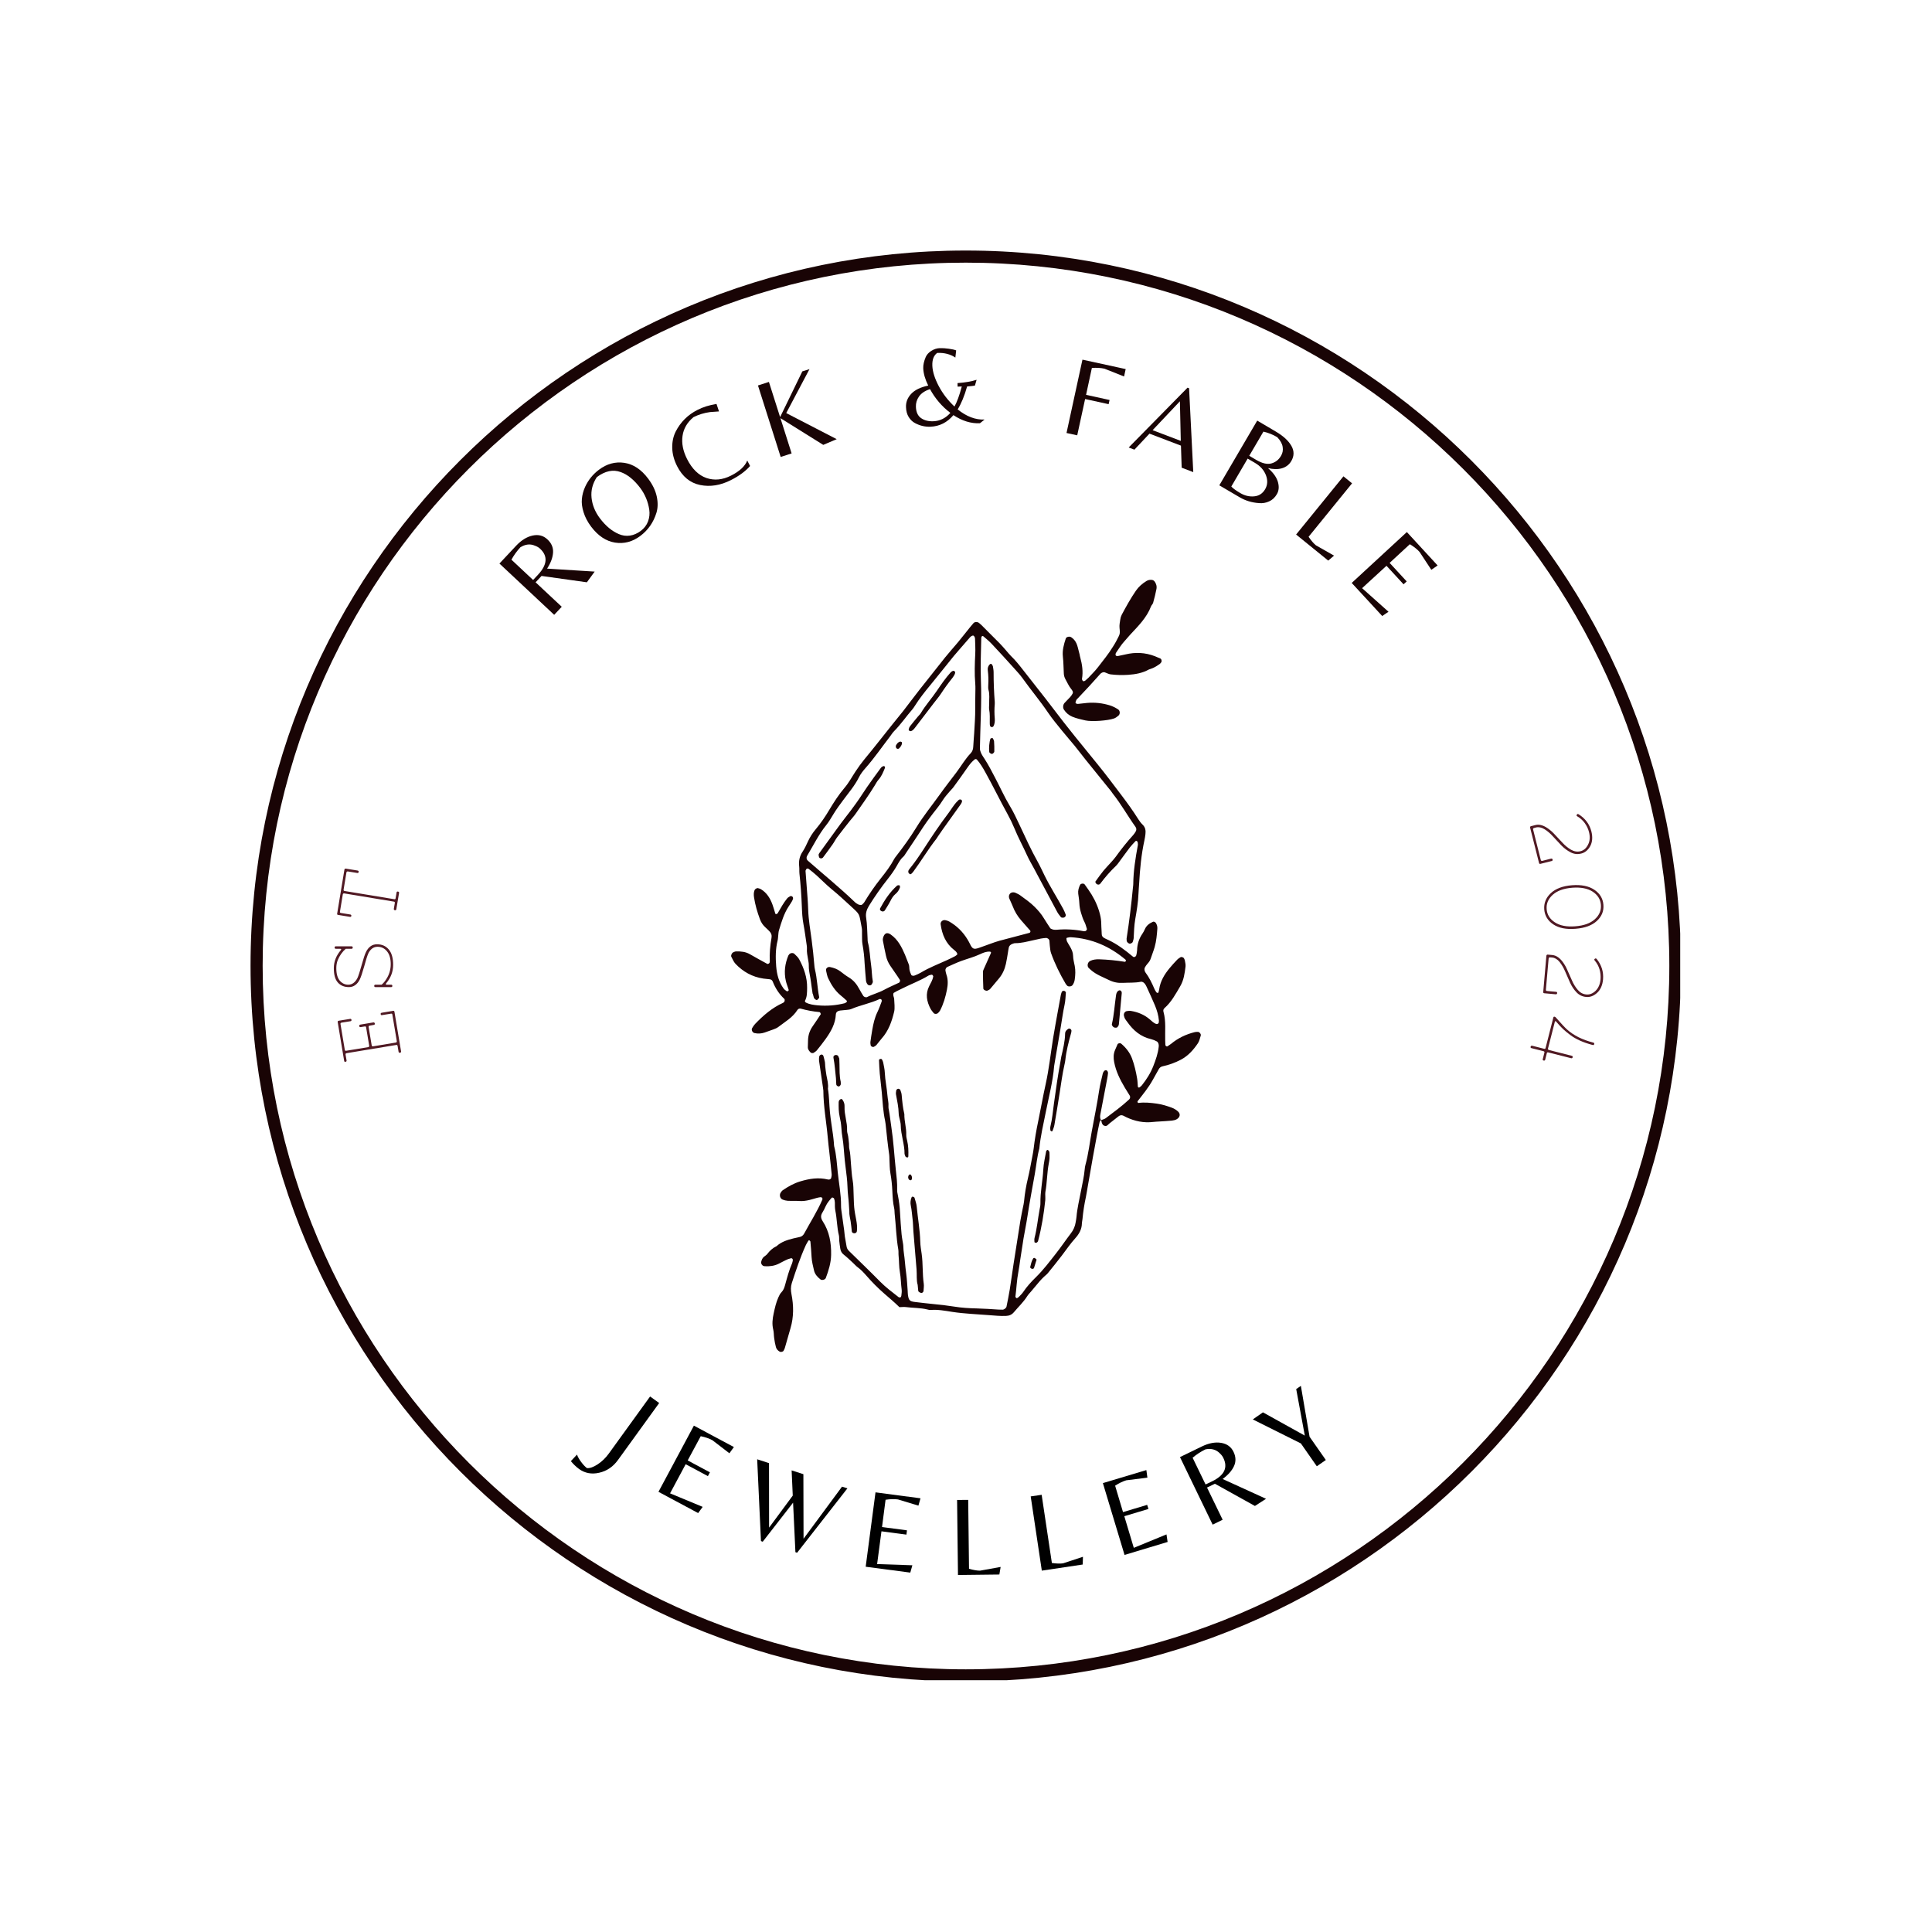 <svg version="1.0" preserveAspectRatio="xMidYMid meet" height="500" viewBox="0 0 375 375" zoomAndPan="magnify" width="500" xmlns:xlink="http://www.w3.org/1999/xlink" xmlns="http://www.w3.org/2000/svg"><defs><g></g><clipPath id="abac21a930"><path clip-rule="nonzero" d="M 48.629 48.629 L 326.129 48.629 L 326.129 326.129 L 48.629 326.129 Z M 48.629 48.629"></path></clipPath><clipPath id="e7848a9958"><path clip-rule="nonzero" d="M 141.828 171 L 233.328 171 L 233.328 219 L 141.828 219 Z M 141.828 171"></path></clipPath><clipPath id="a33c20877e"><path clip-rule="nonzero" d="M 147 192 L 216 192 L 216 262.5 L 147 262.5 Z M 147 192"></path></clipPath><clipPath id="07f93dceb6"><path clip-rule="nonzero" d="M 206 112.5 L 226 112.5 L 226 140 L 206 140 Z M 206 112.5"></path></clipPath></defs><g clip-path="url(#abac21a930)"><path fill-rule="nonzero" fill-opacity="1" d="M 187.449 326.363 C 110.945 326.363 48.629 264.051 48.629 187.449 C 48.629 110.852 110.945 48.629 187.449 48.629 C 263.957 48.629 326.27 110.945 326.27 187.449 C 326.363 264.051 264.051 326.363 187.449 326.363 Z M 187.449 50.98 C 112.168 50.98 50.98 112.168 50.98 187.449 C 50.98 262.734 112.262 324.016 187.449 324.016 C 262.641 324.016 324.016 262.734 324.016 187.449 C 324.016 112.168 262.734 50.98 187.449 50.98 Z M 187.449 50.98" fill="#190405"></path></g><g clip-path="url(#e7848a9958)"><path fill-rule="nonzero" fill-opacity="1" d="M 213.691 217.426 C 214 217.305 214.352 217.242 214.609 217.047 C 216.16 215.879 217.73 214.73 219.16 213.406 C 219.352 213.227 219.422 212.883 219.293 212.676 C 218.98 212.16 218.648 211.656 218.34 211.137 C 217.41 209.574 216.602 207.965 216.258 206.152 C 216.102 205.332 216.105 204.559 216.438 203.789 C 216.598 203.422 216.75 203.051 216.918 202.688 C 217.012 202.48 217.445 202.422 217.629 202.578 C 218.562 203.375 219.312 204.32 219.734 205.469 C 220.199 206.73 220.496 208.043 220.719 209.367 C 220.809 209.891 220.809 210.426 220.859 210.957 C 220.867 211.004 220.945 211.066 221.004 211.086 C 221.066 211.105 221.121 211.098 221.176 211.062 C 221.34 210.949 221.492 210.82 221.625 210.672 C 222.547 209.512 223.336 208.273 223.871 206.883 C 224.336 205.691 224.758 204.492 224.902 203.215 C 224.934 203.016 224.926 202.82 224.875 202.621 C 224.82 202.445 224.703 202.23 224.555 202.148 C 224.203 201.949 223.832 201.801 223.441 201.703 C 221.422 201.246 219.977 200.023 218.82 198.379 C 218.668 198.16 218.484 197.957 218.355 197.727 C 218.266 197.547 218.199 197.355 218.16 197.16 C 218.055 196.746 218.328 196.309 218.73 196.254 C 218.996 196.219 219.27 196.176 219.527 196.223 C 220.875 196.449 222.102 196.945 223.152 197.844 C 223.559 198.191 223.926 198.59 224.457 198.762 C 224.609 198.809 224.902 198.652 224.914 198.488 C 224.934 198.359 224.945 198.227 224.945 198.094 C 224.855 197.082 224.57 196.113 224.188 195.184 C 223.676 193.949 223.102 192.738 222.547 191.52 C 222.465 191.336 222.367 191.16 222.25 191 C 222.043 190.719 221.754 190.496 221.398 190.566 C 220.27 190.793 219.129 190.707 217.996 190.773 C 217.039 190.836 216.133 190.66 215.273 190.238 C 214.074 189.645 212.797 189.191 211.77 188.297 C 211.617 188.164 211.465 188.031 211.324 187.891 C 210.941 187.512 211.098 186.77 211.59 186.523 C 212.148 186.246 212.738 186.184 213.352 186.199 C 215.023 186.258 216.688 186.418 218.34 186.688 C 218.383 186.695 218.453 186.633 218.488 186.586 C 218.527 186.539 218.543 186.484 218.539 186.426 C 218.523 186.355 218.492 186.297 218.441 186.25 C 215.375 183.66 211.867 182.156 207.84 181.914 C 207.586 181.898 207.324 181.977 207.066 182.031 C 207.027 182.039 206.977 182.152 206.988 182.207 C 207.02 182.402 207.039 182.609 207.129 182.781 C 207.312 183.137 207.543 183.469 207.738 183.82 C 208.031 184.352 208.273 184.871 208.285 185.52 C 208.297 186.18 208.48 186.844 208.609 187.5 C 208.773 188.367 208.73 189.238 208.609 190.102 C 208.559 190.512 208.418 190.883 208.176 191.215 C 207.957 191.508 207.328 191.566 207.109 191.289 C 207.02 191.191 206.938 191.086 206.859 190.977 C 205.734 189.066 204.754 187.086 204.008 185 C 203.855 184.566 203.832 184.086 203.773 183.621 C 203.73 183.293 203.727 182.953 203.695 182.621 C 203.664 182.301 203.32 182.027 202.984 182.059 C 202.652 182.094 202.316 182.121 201.988 182.184 C 201.461 182.285 200.941 182.418 200.418 182.531 C 199.305 182.773 198.203 183.078 197.051 183.07 C 196.855 183.07 196.656 183.145 196.469 183.219 C 196.145 183.348 195.887 183.566 195.805 183.918 C 195.73 184.242 195.695 184.578 195.637 184.906 C 195.512 185.633 195.41 186.363 195.246 187.082 C 195.008 188.141 194.586 189.117 193.867 189.953 C 193.297 190.613 192.762 191.301 192.188 191.957 C 192.066 192.102 191.859 192.18 191.684 192.266 C 191.43 192.395 190.875 192.137 190.863 191.875 C 190.824 190.809 190.789 189.738 190.789 188.668 C 190.789 188.418 190.922 188.152 191.031 187.914 C 191.461 186.938 191.914 185.969 192.34 184.988 C 192.406 184.84 192.293 184.727 192.137 184.715 C 191.441 184.668 190.805 184.938 190.215 185.215 C 189.055 185.762 187.82 186.074 186.625 186.508 C 185.684 186.848 184.777 187.289 183.859 187.691 C 183.648 187.785 183.465 188.152 183.508 188.363 C 183.551 188.629 183.613 188.887 183.691 189.145 C 184.047 190.129 183.996 191.133 183.797 192.125 C 183.523 193.508 183.129 194.859 182.48 196.121 C 182.391 196.297 182.242 196.441 182.109 196.59 C 181.883 196.848 181.398 196.863 181.215 196.625 C 181.012 196.359 180.781 196.105 180.625 195.816 C 179.871 194.387 179.582 192.918 180.363 191.391 C 180.664 190.797 181.023 190.219 181.141 189.547 C 181.156 189.453 181.055 189.328 180.984 189.238 C 180.93 189.191 180.867 189.18 180.797 189.195 C 180.602 189.238 180.387 189.262 180.223 189.359 C 178.617 190.344 176.848 190.988 175.176 191.836 C 174.82 192.016 174.453 192.184 174.098 192.363 C 173.863 192.484 173.637 192.625 173.445 192.734 C 173.25 193.203 173.562 193.559 173.562 193.949 C 173.566 194.344 173.625 194.754 173.629 195.156 C 173.629 195.559 173.652 195.969 173.559 196.352 C 173.105 198.258 172.469 200.086 171.125 201.582 C 170.766 201.98 170.469 202.43 170.117 202.836 C 169.992 202.98 169.801 203.074 169.629 203.18 C 169.426 203.305 169.023 203.113 168.996 202.875 C 168.969 202.68 168.922 202.477 168.941 202.285 C 169.047 201.488 169.164 200.695 169.305 199.898 C 169.512 198.711 169.773 197.535 170.309 196.434 C 170.629 195.773 170.875 195.074 171.133 194.383 C 171.172 194.25 171.156 194.125 171.078 194.008 C 171.012 193.93 170.812 193.875 170.723 193.918 C 168.961 194.75 167.02 195.086 165.23 195.848 C 164.93 195.977 164.582 195.988 164.25 196.031 C 163.855 196.082 163.449 196.09 163.055 196.145 C 162.578 196.211 162.262 196.469 162.238 196.895 C 162.145 198.719 161.281 200.223 160.258 201.656 C 159.715 202.418 159.133 203.156 158.539 203.883 C 158.379 204.082 158.121 204.211 157.906 204.367 C 157.789 204.449 157.453 204.402 157.344 204.293 C 157.059 204 156.793 203.699 156.801 203.254 C 156.812 202.785 156.816 202.316 156.84 201.848 C 156.879 200.883 157.176 200.004 157.73 199.211 C 158.266 198.441 158.785 197.664 159.297 196.879 C 159.34 196.812 159.246 196.641 159.191 196.531 C 159.145 196.477 159.086 196.445 159.016 196.441 C 157.812 196.332 156.629 196.113 155.465 195.785 C 155.332 195.742 155.199 195.746 155.07 195.797 C 154.938 195.844 154.836 195.93 154.766 196.051 C 153.836 197.52 152.348 198.348 151.023 199.367 C 150.766 199.562 150.438 199.684 150.125 199.805 C 149.562 200.02 148.992 200.215 148.422 200.41 C 147.77 200.633 147.109 200.668 146.441 200.516 C 146.051 200.43 145.785 199.898 145.988 199.562 C 146.148 199.27 146.34 199 146.562 198.75 C 148.152 197.098 149.863 195.609 151.98 194.656 C 152.105 194.598 152.199 194.504 152.266 194.383 C 152.316 194.281 152.309 194.141 152.301 194.016 C 152.285 193.949 152.254 193.891 152.199 193.848 C 151.203 192.914 150.488 191.793 149.988 190.527 C 149.879 190.25 149.672 190.098 149.375 190.074 C 148.977 190.023 148.574 190 148.176 189.941 C 146.035 189.629 144.242 188.629 142.766 187.082 C 142.406 186.703 142.203 186.18 141.953 185.711 C 141.824 185.473 142.039 184.969 142.305 184.852 C 142.488 184.77 142.684 184.672 142.871 184.668 C 143.816 184.645 144.734 184.73 145.586 185.23 C 146.684 185.871 147.805 186.469 148.914 187.082 C 149.055 187.16 149.367 186.984 149.383 186.832 C 149.398 186.766 149.41 186.703 149.418 186.637 C 149.336 185.086 149.484 183.555 149.75 182.031 C 149.84 181.52 149.695 181.109 149.34 180.754 C 149.105 180.52 148.875 180.273 148.621 180.055 C 148.105 179.605 147.73 179.055 147.5 178.41 C 146.984 177.023 146.57 175.609 146.352 174.141 C 146.285 173.676 146.281 173.207 146.469 172.758 C 146.547 172.559 146.922 172.332 147.129 172.391 C 147.324 172.434 147.512 172.5 147.688 172.59 C 148.84 173.281 149.492 174.359 149.938 175.582 C 150.145 176.145 150.297 176.73 150.48 177.301 C 150.5 177.359 150.578 177.453 150.602 177.445 C 150.723 177.402 150.883 177.363 150.941 177.27 C 151.262 176.758 151.539 176.223 151.855 175.711 C 152.137 175.254 152.441 174.812 152.773 174.395 C 152.938 174.195 153.188 174.051 153.422 173.93 C 153.508 173.887 153.695 173.941 153.785 174.016 C 153.887 174.102 153.938 174.211 153.938 174.344 C 153.906 174.543 153.84 174.73 153.738 174.902 C 153.539 175.25 153.312 175.586 153.09 175.922 C 152.152 177.34 151.688 178.957 151.199 180.562 C 151.102 180.879 151.094 181.223 151.055 181.555 C 151.012 181.887 151.016 182.23 150.934 182.551 C 150.52 184.199 150.523 185.867 150.656 187.547 C 150.781 189.105 151.156 190.59 152.098 191.875 C 152.25 192.082 152.488 192.23 152.699 192.395 C 152.734 192.426 152.82 192.406 152.883 192.391 C 153.02 192.359 153.117 192.246 153.074 192.102 C 152.902 191.523 152.66 190.969 152.527 190.379 C 152.148 188.691 152.352 187.051 153.02 185.461 C 153.055 185.402 153.094 185.348 153.137 185.297 C 153.328 184.969 153.918 184.871 154.195 185.145 C 154.523 185.473 154.902 185.793 155.117 186.191 C 156.047 187.918 156.691 189.73 156.66 191.742 C 156.645 192.617 156.676 193.477 156.238 194.277 C 156.207 194.336 156.312 194.539 156.406 194.586 C 157.133 194.965 157.945 195.062 158.738 195.137 C 160.492 195.293 162.219 195.16 163.926 194.734 C 164.055 194.688 164.168 194.625 164.273 194.543 C 164.398 194.457 164.434 194.305 164.316 194.199 C 163.926 193.836 163.52 193.488 163.105 193.145 C 162.059 192.262 161.34 191.129 160.766 189.914 C 160.539 189.438 160.453 188.895 160.336 188.375 C 160.242 187.973 160.68 187.609 161.105 187.703 C 161.832 187.852 162.523 188.086 163.125 188.551 C 163.656 188.961 164.184 189.375 164.762 189.719 C 165.66 190.258 166.281 191.016 166.762 191.926 C 167.008 192.398 167.289 192.852 167.574 193.309 C 167.695 193.504 168.094 193.637 168.293 193.535 C 169.367 192.984 170.551 192.703 171.613 192.121 C 172.555 191.609 173.543 191.195 174.512 190.734 C 174.656 190.664 174.75 190.332 174.668 190.203 C 174.523 189.977 174.379 189.75 174.23 189.531 C 173.777 188.867 173.328 188.199 172.863 187.543 C 172.434 186.934 172.133 186.266 171.973 185.535 C 171.75 184.555 171.559 183.57 171.371 182.582 C 171.336 182.379 171.352 182.184 171.41 181.988 C 171.637 181.25 172.082 180.824 172.883 181.383 C 174.273 182.355 174.992 183.777 175.637 185.262 C 175.906 185.875 176.102 186.52 176.371 187.129 C 176.543 187.52 176.461 187.926 176.547 188.312 C 176.625 188.637 176.734 188.949 176.887 189.246 C 176.93 189.336 177.113 189.387 177.234 189.398 C 177.367 189.402 177.496 189.375 177.613 189.316 C 177.984 189.156 178.363 189.008 178.707 188.801 C 180.316 187.824 182.07 187.16 183.773 186.379 C 184.32 186.129 184.863 185.863 185.398 185.586 C 185.566 185.5 185.699 185.344 185.832 185.23 C 185.75 184.84 185.496 184.625 185.227 184.414 C 183.582 183.148 182.848 181.395 182.578 179.398 C 182.516 178.914 182.977 178.5 183.48 178.605 C 183.742 178.652 183.992 178.738 184.23 178.859 C 185.715 179.711 186.902 180.871 187.785 182.336 C 187.961 182.625 188.125 182.918 188.27 183.219 C 188.746 184.223 189.027 184.312 189.992 183.988 C 190.754 183.734 191.504 183.441 192.262 183.176 C 192.828 182.977 193.395 182.762 193.977 182.605 C 195.918 182.082 197.867 181.578 199.812 181.066 C 200 181.016 200.074 180.738 199.941 180.594 C 199.895 180.543 199.844 180.5 199.797 180.449 C 199.27 179.844 198.73 179.25 198.211 178.641 C 197.496 177.824 196.945 176.91 196.562 175.895 C 196.375 175.395 196.117 174.918 195.914 174.426 C 195.777 174.098 195.793 173.766 196.023 173.477 C 196.254 173.188 196.742 173.117 197.133 173.305 C 197.438 173.449 197.75 173.582 198.02 173.781 C 198.988 174.492 199.984 175.176 200.84 176.035 C 201.504 176.703 202.117 177.406 202.605 178.219 C 203.02 178.906 203.473 179.57 203.887 180.207 C 204.289 180.461 204.707 180.5 205.098 180.465 C 206.844 180.312 208.574 180.402 210.293 180.738 C 210.363 180.742 210.43 180.75 210.496 180.75 C 210.766 180.773 211.031 180.496 210.953 180.254 C 210.809 179.812 210.703 179.344 210.484 178.934 C 210.195 178.395 210.023 177.824 209.844 177.246 C 209.645 176.605 209.527 175.945 209.496 175.273 C 209.473 174.672 209.363 174.074 209.285 173.477 C 209.211 172.855 209.383 172.285 209.652 171.738 C 209.781 171.48 210.355 171.414 210.531 171.664 C 210.996 172.316 211.473 172.965 211.887 173.648 C 212.688 174.977 213.289 176.387 213.609 177.918 C 213.75 178.582 213.758 179.246 213.773 179.914 C 213.785 180.383 213.84 180.852 213.844 181.316 C 213.844 181.707 214.07 181.926 214.375 182.094 C 214.609 182.223 214.859 182.324 215.102 182.438 C 216.879 183.27 218.422 184.445 219.914 185.695 C 220.113 185.863 220.484 185.695 220.543 185.434 C 220.574 185.301 220.613 185.172 220.633 185.043 C 220.672 184.844 220.699 184.645 220.711 184.441 C 220.73 183.27 221.074 182.199 221.738 181.234 C 221.926 180.953 222.086 180.66 222.219 180.352 C 222.531 179.621 223.117 179.211 223.809 178.906 C 223.949 178.848 224.234 178.969 224.328 179.113 C 224.562 179.457 224.668 179.84 224.641 180.258 C 224.551 181.461 224.449 182.664 224.117 183.828 C 223.895 184.602 223.586 185.344 223.336 186.109 C 223.207 186.508 222.957 186.809 222.688 187.109 C 222.512 187.312 222.359 187.531 222.23 187.766 C 222.094 188.012 222.133 188.281 222.219 188.543 C 222.238 188.605 222.27 188.664 222.312 188.719 C 223.043 189.691 223.57 190.773 224.043 191.883 C 224.152 192.129 224.285 192.363 224.438 192.586 C 224.496 192.668 224.629 192.707 224.734 192.742 C 224.762 192.75 224.84 192.656 224.859 192.598 C 224.922 192.406 224.965 192.211 225 192.012 C 225.223 190.426 226.02 189.121 227.016 187.918 C 227.484 187.352 227.984 186.805 228.496 186.27 C 228.676 186.082 228.914 185.945 229.133 185.797 C 229.316 185.676 229.727 185.82 229.816 186.027 C 229.871 186.152 229.953 186.27 229.973 186.395 C 230.035 186.793 230.16 187.199 230.113 187.586 C 229.953 188.918 229.773 190.254 229.074 191.441 C 228.191 192.941 227.371 194.492 226.035 195.668 C 225.812 195.875 225.746 196.121 225.836 196.41 C 226.348 198.254 226.105 200.137 226.164 202.008 C 226.172 202.273 226.184 202.539 226.195 202.809 C 226.207 203.027 226.461 203.184 226.625 203.078 C 226.852 202.938 227.07 202.789 227.285 202.625 C 228.645 201.492 230.207 200.75 231.926 200.328 C 232.117 200.281 232.32 200.297 232.523 200.289 C 232.809 200.285 233.156 200.723 233.066 201 C 232.902 201.508 232.801 202.066 232.512 202.496 C 231.648 203.781 230.629 204.93 229.227 205.676 C 228.094 206.273 226.898 206.707 225.645 206.973 C 225.297 207.051 225.062 207.258 224.891 207.574 C 224.512 208.281 224.105 208.98 223.711 209.68 C 222.891 211.148 221.82 212.438 220.797 213.762 C 220.77 213.801 220.789 213.898 220.812 213.957 C 220.84 214.012 220.91 214.09 220.953 214.082 C 222.164 213.918 223.355 214.051 224.551 214.215 C 225.555 214.352 226.508 214.66 227.453 215.004 C 227.898 215.172 228.297 215.414 228.645 215.734 C 229.191 216.219 229.031 216.863 228.43 217.227 C 228.152 217.395 227.801 217.473 227.477 217.508 C 226.676 217.59 225.871 217.625 225.07 217.68 C 224.668 217.707 224.266 217.719 223.867 217.766 C 222.016 217.996 220.266 217.633 218.594 216.84 C 218.414 216.754 218.242 216.645 218.059 216.562 C 217.723 216.398 217.406 216.438 217.113 216.672 C 216.527 217.113 215.949 217.574 215.375 218.035 C 215.215 218.16 215.078 218.305 214.926 218.438 C 214.68 218.641 214.242 218.559 214.039 218.289 C 213.82 218.012 213.805 217.672 213.727 217.348 Z M 213.691 217.426" fill="#190405"></path></g><g clip-path="url(#a33c20877e)"><path fill-rule="nonzero" fill-opacity="1" d="M 213.723 217.348 C 213.617 217.516 213.461 217.668 213.422 217.848 C 213.219 218.762 213.043 219.684 212.867 220.605 C 212.617 221.926 212.371 223.242 212.137 224.562 C 211.793 226.477 211.465 228.391 211.129 230.309 C 211.016 230.965 210.914 231.629 210.781 232.285 C 210.469 233.727 210.242 235.184 210.105 236.652 C 210.082 236.918 210 237.18 209.996 237.449 C 209.98 238.59 209.457 239.516 208.723 240.328 C 207.777 241.375 206.984 242.539 206.137 243.656 C 205.242 244.828 204.316 245.977 203.387 247.117 C 203.176 247.375 202.891 247.574 202.652 247.805 C 202.363 248.086 202.074 248.367 201.812 248.672 C 201.246 249.328 200.691 250.004 200.133 250.672 C 199.875 250.98 199.582 251.266 199.371 251.605 C 198.652 252.75 197.66 253.664 196.801 254.695 C 196.398 255.176 195.906 255.398 195.23 255.422 C 194.152 255.461 193.09 255.355 192.023 255.273 C 189.621 255.074 187.207 255.004 184.816 254.633 C 183.43 254.418 182.043 254.148 180.625 254.266 C 180.43 254.281 180.223 254.227 180.027 254.176 C 178.656 253.828 177.234 253.891 175.84 253.703 C 175.453 253.652 175.047 253.707 174.578 253.719 C 173.648 252.801 172.621 251.945 171.617 251.07 C 170.402 250.008 169.27 248.871 168.211 247.656 C 167.68 247.051 167.141 246.461 166.484 245.98 C 166.16 245.746 165.898 245.43 165.602 245.156 C 165.008 244.617 164.434 244.047 163.805 243.555 C 163.41 243.258 163.176 242.871 163.102 242.383 C 163.016 241.855 162.945 241.324 162.891 240.793 C 162.855 240.461 162.91 240.113 162.832 239.797 C 162.445 238.227 162.465 236.598 162.145 235.02 C 162.035 234.492 162.047 233.957 162.047 233.418 C 162.039 233.152 161.984 232.891 161.891 232.637 C 161.859 232.547 161.711 232.488 161.602 232.441 C 161.531 232.426 161.469 232.445 161.418 232.496 C 160.977 233 160.539 233.508 160.262 234.129 C 160.074 234.562 159.863 234.98 159.617 235.379 C 159.246 235.969 159.32 236.477 159.691 237.047 C 160.98 239.031 161.367 241.262 161.32 243.578 C 161.293 245.141 160.828 246.617 160.285 248.066 C 160.156 248.402 159.523 248.555 159.242 248.328 C 158.656 247.859 158.164 247.332 157.992 246.562 C 157.801 245.711 157.57 244.871 157.527 243.988 C 157.477 242.988 157.391 241.992 157.301 240.996 C 157.289 240.895 157.156 240.801 157.066 240.723 C 157.051 240.711 156.934 240.773 156.902 240.824 C 156.719 241.102 156.555 241.395 156.406 241.691 C 155.324 244.074 154.5 246.555 153.691 249.043 C 153.461 249.758 153.48 250.465 153.629 251.219 C 154.055 253.41 154.082 255.605 153.445 257.777 C 153.066 259.062 152.711 260.355 152.336 261.641 C 152.27 261.832 152.184 262.012 152.086 262.184 C 151.992 262.371 151.555 262.473 151.363 262.367 C 150.992 262.168 150.711 261.859 150.605 261.473 C 150.453 260.887 150.34 260.297 150.262 259.703 C 150.184 259.172 150.215 258.621 150.09 258.105 C 149.82 257.027 149.938 255.988 150.172 254.922 C 150.398 253.875 150.629 252.832 151.07 251.844 C 151.238 251.473 151.398 251.113 151.688 250.816 C 152.082 250.422 152.246 249.91 152.391 249.391 C 152.785 247.969 153.152 246.543 153.75 245.188 C 153.832 245.008 153.84 244.797 153.887 244.602 C 153.93 244.406 153.715 244.18 153.547 244.223 C 153.348 244.27 153.152 244.324 152.961 244.395 C 152.652 244.523 152.355 244.672 152.055 244.824 C 151.754 244.973 151.461 245.133 151.16 245.285 C 150.301 245.719 149.379 245.828 148.43 245.773 C 148.363 245.762 148.297 245.746 148.234 245.73 C 147.938 245.676 147.668 245.258 147.738 244.961 C 147.832 244.566 147.965 244.191 148.301 243.926 C 148.512 243.758 148.754 243.617 148.914 243.41 C 149.41 242.758 149.992 242.227 150.738 241.875 C 151.66 241.027 152.812 240.672 153.992 240.375 C 154.383 240.277 154.773 240.188 155.168 240.113 C 155.602 240.039 155.895 239.785 156.098 239.418 C 157.277 237.238 158.617 235.148 159.609 232.871 C 159.66 232.738 159.648 232.613 159.574 232.492 C 159.516 232.41 159.344 232.367 159.227 232.379 C 158.961 232.414 158.699 232.469 158.441 232.543 C 157.988 232.664 157.547 232.82 157.09 232.922 C 156.438 233.074 155.781 233.168 155.098 233.113 C 154.363 233.055 153.621 233.113 152.887 233.074 C 152.555 233.047 152.23 232.969 151.918 232.844 C 151.406 232.656 151.215 231.938 151.539 231.48 C 151.652 231.32 151.766 231.141 151.93 231.027 C 152.98 230.305 154.078 229.684 155.316 229.312 C 157.082 228.781 158.844 228.492 160.668 228.934 C 160.801 228.969 160.93 228.965 161.059 228.922 C 161.168 228.883 161.301 228.773 161.324 228.668 C 161.391 228.41 161.449 228.137 161.422 227.875 C 161.289 226.473 161.129 225.074 160.977 223.68 C 160.875 222.746 160.75 221.82 160.676 220.887 C 160.414 217.816 159.824 214.777 159.812 211.684 C 159.801 211.484 159.777 211.285 159.738 211.086 C 159.48 209.363 159.223 207.645 158.98 205.918 C 158.953 205.652 158.961 205.387 159.004 205.125 C 159.027 204.918 159.168 204.777 159.367 204.699 C 159.531 204.633 159.77 204.77 159.828 204.977 C 159.93 205.363 160.043 205.75 160.117 206.145 C 160.168 206.406 160.141 206.68 160.172 206.945 C 160.242 207.543 160.305 208.145 160.414 208.738 C 160.574 209.594 160.824 210.438 160.699 211.324 C 160.957 212.844 160.941 214.391 161.094 215.922 C 161.242 217.387 161.496 218.844 161.691 220.305 C 161.766 220.832 161.809 221.367 161.863 221.902 C 161.883 222.102 161.863 222.309 161.914 222.5 C 162.34 224.133 162.43 225.812 162.598 227.473 C 162.824 229.668 163.27 231.844 163.246 234.066 C 163.246 234.336 163.266 234.602 163.301 234.867 C 163.484 236.191 163.68 237.516 163.859 238.844 C 163.914 239.238 163.926 239.645 163.988 240.039 C 164.094 240.699 164.211 241.359 164.336 242.016 C 164.398 242.355 164.59 242.617 164.84 242.859 C 166.852 244.828 168.879 246.777 170.855 248.785 C 171.945 249.887 173.18 250.801 174.391 251.754 C 174.504 251.836 174.633 251.855 174.766 251.82 C 174.855 251.789 174.934 251.633 174.945 251.523 C 174.988 251.125 175.062 250.711 175.012 250.32 C 174.863 249.191 174.867 248.039 174.668 246.93 C 174.477 245.863 174.531 244.793 174.414 243.73 C 174.371 243.336 174.426 242.922 174.359 242.531 C 173.949 240.215 173.906 237.867 173.648 235.539 C 173.613 235.203 173.637 234.855 173.562 234.539 C 173.309 233.422 173.254 232.289 173.199 231.148 C 173.152 230.012 173.031 228.879 172.832 227.758 C 172.664 226.844 172.695 225.891 172.637 224.953 C 172.621 224.688 172.637 224.414 172.598 224.152 C 172.309 222.164 172.102 220.168 171.895 218.168 C 171.875 217.969 171.844 217.77 171.801 217.57 C 171.406 215.73 171.312 213.855 171.148 211.988 C 171.043 210.789 170.871 209.594 170.762 208.391 C 170.688 207.527 170.652 206.66 170.617 205.793 C 170.609 205.637 170.734 205.57 170.879 205.543 C 171.023 205.516 171.141 205.543 171.211 205.684 C 171.309 205.859 171.379 206.043 171.43 206.238 C 171.551 206.898 171.719 207.559 171.742 208.223 C 171.805 209.699 172.137 211.141 172.25 212.609 C 172.305 213.34 172.512 214.059 172.449 214.805 C 172.445 215.004 172.469 215.203 172.52 215.398 C 172.73 216.52 172.836 217.656 173.012 218.777 C 173.43 221.496 173.574 224.238 173.867 226.969 C 174.012 228.301 174.184 229.629 174.137 230.977 C 174.125 231.305 174.203 231.641 174.27 231.969 C 174.496 233.09 174.641 234.219 174.695 235.359 C 174.754 236.762 174.883 238.164 174.996 239.566 C 175.027 239.969 175.109 240.363 175.168 240.762 C 175.227 241.16 175.332 241.555 175.336 241.953 C 175.348 242.898 175.555 243.82 175.625 244.754 C 175.691 245.625 175.805 246.484 175.91 247.348 C 176.047 248.406 176.098 249.484 176.18 250.551 C 176.203 250.816 176.191 251.09 176.23 251.352 C 176.391 252.363 176.527 252.59 177.625 252.719 C 178.887 252.871 180.152 253.016 181.418 253.141 C 182.688 253.27 183.941 253.406 185.203 253.609 C 186.648 253.848 188.133 253.93 189.605 253.965 C 191.012 254 192.414 254.102 193.816 254.191 C 194.082 254.207 194.352 254.215 194.617 254.207 C 194.887 254.203 195.309 253.887 195.363 253.613 C 195.586 252.496 195.816 251.383 196 250.258 C 196.266 248.605 196.48 246.941 196.738 245.289 C 197.168 242.508 197.605 239.727 198.051 236.949 C 198.191 236.09 198.383 235.238 198.547 234.383 C 198.625 233.988 198.73 233.594 198.766 233.195 C 198.91 231.66 199.168 230.145 199.531 228.648 C 199.875 227.215 200.121 225.762 200.406 224.312 C 200.492 223.855 200.578 223.391 200.633 222.926 C 200.84 221.129 201.152 219.348 201.527 217.574 C 202.023 215.215 202.43 212.832 202.953 210.48 C 203.609 207.527 203.926 204.527 204.402 201.551 C 204.668 199.898 204.977 198.25 205.27 196.602 C 205.48 195.414 205.699 194.227 205.922 193.043 C 205.969 192.852 206.035 192.664 206.113 192.484 C 206.16 192.352 206.473 192.262 206.648 192.355 C 206.754 192.414 206.891 192.551 206.887 192.641 C 206.82 193.438 206.805 194.25 206.633 195.027 C 206.301 196.539 206.117 198.066 205.852 199.586 C 205.449 201.895 205.066 204.207 204.672 206.52 C 204.648 206.652 204.617 206.785 204.609 206.918 C 204.363 209.938 203.582 212.855 202.996 215.812 C 202.527 218.176 201.965 220.523 201.73 222.93 C 201.297 224.551 201.145 226.219 200.855 227.867 C 200.367 230.637 199.832 233.402 199.41 236.188 C 199.203 237.578 198.906 238.957 198.672 240.344 C 198.453 241.668 198.258 242.992 198.055 244.32 C 197.922 245.18 197.828 246.047 197.66 246.902 C 197.352 248.48 197.305 250.09 197.09 251.68 C 197.074 251.77 197.223 251.891 197.316 251.973 C 197.34 251.996 197.441 251.957 197.492 251.926 C 197.605 251.855 197.711 251.773 197.805 251.68 C 198.078 251.387 198.383 251.109 198.605 250.777 C 199.316 249.707 200.184 248.77 201.09 247.883 C 202.535 246.469 203.738 244.855 204.98 243.281 C 205.973 242.02 206.867 240.68 207.848 239.402 C 208.355 238.754 208.672 238.023 208.793 237.207 C 208.84 236.875 208.922 236.547 208.945 236.215 C 209.082 234.539 209.488 232.914 209.797 231.27 C 210.07 229.82 210.418 228.383 210.547 226.91 C 210.566 226.641 210.609 226.375 210.68 226.117 C 211.266 223.977 211.516 221.773 211.91 219.598 C 212.391 216.961 212.945 214.34 213.34 211.684 C 213.508 210.562 213.801 209.453 214.055 208.344 C 214.113 208.148 214.215 207.98 214.355 207.836 C 214.461 207.746 214.578 207.707 214.715 207.727 C 214.82 207.746 214.938 207.863 214.992 207.969 C 215.051 208.09 215.074 208.219 215.059 208.352 C 215.027 208.688 214.973 209.016 214.91 209.348 C 214.473 211.652 214.031 213.957 213.586 216.258 C 213.512 216.664 213.477 217.055 213.703 217.426 Z M 213.723 217.348" fill="#190405"></path></g><path fill-rule="nonzero" fill-opacity="1" d="M 157.73 192.891 C 157.664 192.426 157.598 191.961 157.531 191.5 C 157.453 190.969 157.398 190.438 157.305 189.91 C 157.152 189.051 156.961 188.203 156.984 187.32 C 156.996 186.926 156.891 186.523 156.828 186.125 C 156.723 185.465 156.57 184.809 156.625 184.129 C 156.633 183.93 156.621 183.727 156.59 183.527 C 156.383 182.141 156.211 180.742 155.949 179.367 C 155.734 178.238 155.68 177.098 155.637 175.969 C 155.559 173.824 155.402 171.688 155.172 169.559 C 155.125 169.094 155.176 168.621 155.121 168.156 C 155 167.113 155.199 166.176 155.793 165.289 C 156.199 164.684 156.512 164 156.82 163.332 C 157.211 162.477 157.715 161.688 158.324 160.965 C 159.32 159.785 160.18 158.512 160.969 157.184 C 161.863 155.688 162.809 154.223 163.941 152.891 C 164.773 151.914 165.363 150.781 166.07 149.723 C 166.582 148.938 167.133 148.184 167.723 147.453 C 169.605 145.184 171.414 142.852 173.254 140.551 C 173.922 139.711 174.613 138.895 175.277 138.051 C 176.344 136.68 177.379 135.277 178.453 133.906 C 180.105 131.797 181.77 129.695 183.445 127.605 C 184.242 126.613 185.102 125.672 185.914 124.695 C 186.723 123.715 187.508 122.707 188.309 121.715 C 188.516 121.457 188.73 121.195 188.953 120.949 C 189.207 120.668 189.734 120.664 190.051 120.93 C 190.199 121.062 190.359 121.191 190.504 121.332 C 191.688 122.516 192.875 123.695 194.051 124.887 C 194.473 125.316 194.863 125.777 195.262 126.23 C 195.574 126.582 195.855 126.961 196.191 127.289 C 197.062 128.129 197.82 129.062 198.559 130.02 C 200.484 132.508 202.473 134.953 204.371 137.465 C 207.156 141.152 210.082 144.727 213.008 148.309 C 214.621 150.281 216.137 152.324 217.676 154.352 C 218.812 155.848 219.91 157.367 220.91 158.957 C 221.156 159.359 221.441 159.73 221.777 160.062 C 222.324 160.586 222.41 161.215 222.328 161.906 C 222.281 162.305 222.219 162.703 222.133 163.098 C 221.527 165.855 221.266 168.656 221.109 171.469 C 221.07 172.137 221 172.805 220.977 173.477 C 220.918 175.152 220.629 176.809 220.344 178.453 C 220.137 179.652 220.109 180.848 220.047 182.051 C 220.035 182.312 219.941 182.57 219.859 182.824 C 219.789 183.039 219.398 183.223 219.195 183.152 C 218.941 183.066 218.699 182.805 218.688 182.594 C 218.668 182.461 218.66 182.328 218.668 182.195 C 219.188 178.887 219.59 175.562 219.906 172.227 C 219.926 172.027 219.965 171.828 219.965 171.625 C 219.988 169.066 220.391 166.559 220.855 164.051 C 220.891 163.863 220.844 163.656 220.82 163.461 C 220.801 163.398 220.766 163.344 220.715 163.301 C 220.672 163.242 220.613 163.211 220.539 163.211 C 220.469 163.211 220.41 163.242 220.367 163.301 C 220.004 163.695 219.621 164.074 219.297 164.496 C 218.566 165.457 217.867 166.438 217.152 167.406 C 217 167.629 216.832 167.836 216.645 168.027 C 215.527 169.094 214.512 170.246 213.59 171.488 C 213.379 171.777 212.988 171.773 212.734 171.469 C 212.656 171.379 212.574 171.176 212.617 171.113 C 213.117 170.406 213.625 169.703 214.168 169.027 C 214.59 168.508 215.066 168.035 215.512 167.531 C 215.867 167.133 216.242 166.742 216.555 166.309 C 217.609 164.836 218.738 163.43 219.949 162.086 C 220.125 161.883 220.281 161.664 220.414 161.434 C 220.512 161.289 220.562 161.129 220.559 160.957 C 220.555 160.781 220.5 160.625 220.395 160.488 C 218.875 158.363 217.605 156.066 215.973 154.02 C 215.844 153.863 215.75 153.684 215.625 153.527 C 213.984 151.492 212.34 149.461 210.695 147.43 C 209.984 146.543 209.301 145.629 208.582 144.746 C 207.777 143.762 206.93 142.809 206.129 141.816 C 205.207 140.668 204.246 139.539 203.422 138.316 C 201.887 136.035 200.105 133.941 198.516 131.703 C 198.012 130.996 197.414 130.352 196.832 129.707 C 195.395 128.117 193.953 126.527 192.484 124.969 C 191.984 124.438 191.41 123.969 190.852 123.492 C 190.738 123.395 190.59 123.461 190.527 123.578 C 190.492 123.637 190.473 123.699 190.465 123.766 C 190.414 126.508 190.281 129.25 190.391 131.996 C 190.484 134.273 190.453 136.551 190.379 138.828 C 190.312 140.969 190.242 143.109 190.199 145.254 C 190.195 145.574 190.309 145.918 190.445 146.211 C 190.648 146.633 190.922 147.02 191.176 147.414 C 191.902 148.543 192.508 149.738 193.133 150.926 C 194.105 152.758 194.938 154.66 196.016 156.441 C 196.746 157.641 197.328 158.93 197.93 160.199 C 199.043 162.559 200.109 164.941 201.391 167.219 C 201.879 168.098 202.297 169.012 202.738 169.914 C 203.832 172.141 205.184 174.227 206.363 176.402 C 206.547 176.758 206.707 177.121 206.844 177.496 C 206.926 177.703 206.816 177.883 206.66 178.02 C 206.504 178.16 206.043 178.168 205.918 178.008 C 205.672 177.691 205.406 177.383 205.219 177.035 C 203.695 174.207 202.195 171.367 200.68 168.531 C 200.238 167.703 199.746 166.902 199.363 166.047 C 198.57 164.277 197.625 162.582 196.898 160.781 C 196.512 159.852 196.074 158.945 195.59 158.066 C 194.859 156.715 194.125 155.359 193.43 153.988 C 192.734 152.617 192 151.258 191.262 149.91 C 190.777 149.031 190.262 148.168 189.598 147.414 C 189.535 147.344 189.305 147.316 189.23 147.371 C 188.637 147.816 188.191 148.398 187.766 149.008 C 186.887 150.27 185.992 151.523 185.082 152.766 C 184.848 153.09 184.539 153.359 184.285 153.672 C 183.859 154.188 183.391 154.68 183.043 155.246 C 182.305 156.453 181.355 157.496 180.531 158.637 C 180.102 159.234 179.652 159.816 179.254 160.438 C 178.125 162.18 176.961 163.906 175.812 165.633 C 175.66 165.859 175.535 166.109 175.336 166.281 C 174.766 166.781 174.422 167.434 174.059 168.074 C 173.562 168.953 172.977 169.762 172.355 170.555 C 171.023 172.238 169.793 173.996 168.664 175.82 C 168.215 176.555 167.984 177.293 168.113 178.105 C 168.332 179.438 168.312 180.777 168.395 182.117 C 168.41 182.383 168.395 182.66 168.461 182.914 C 168.848 184.352 168.855 185.836 169.078 187.293 C 169.238 188.352 169.211 189.426 169.414 190.484 C 169.449 190.648 169.32 190.859 169.223 191.031 C 169.051 191.336 168.582 191.328 168.379 191.047 C 168.211 190.832 168.113 190.586 168.086 190.316 C 168 189.18 167.879 188.051 167.816 186.91 C 167.762 185.703 167.629 184.508 167.414 183.32 C 167.293 182.668 167.34 181.984 167.316 181.316 C 167.301 180.914 167.348 180.5 167.27 180.113 C 166.691 177.168 167.066 177.664 165.059 175.816 C 163.875 174.727 162.703 173.633 161.449 172.617 C 160.414 171.773 159.484 170.801 158.488 169.902 C 157.992 169.453 157.465 169.039 156.934 168.629 C 156.82 168.566 156.703 168.562 156.586 168.621 C 156.488 168.684 156.434 168.828 156.375 168.945 C 156.355 169.008 156.348 169.074 156.359 169.141 C 156.488 170.883 156.625 172.617 156.75 174.352 C 156.801 175.086 156.844 175.824 156.867 176.559 C 156.93 178.508 157.27 180.426 157.527 182.348 C 157.75 184.008 157.926 185.672 158.062 187.34 C 158.078 187.609 158.113 187.875 158.172 188.137 C 158.609 189.898 158.641 191.723 158.992 193.496 C 159.004 193.559 159.016 193.648 158.98 193.691 C 158.863 193.84 158.742 194.004 158.586 194.094 C 158.508 194.137 158.332 194.039 158.227 193.965 C 158.113 193.887 158.031 193.785 157.977 193.66 C 157.891 193.41 157.84 193.145 157.773 192.883 Z M 167.273 175.633 C 167.414 175.488 167.641 175.324 167.77 175.105 C 168.734 173.496 169.801 171.957 170.969 170.488 C 171.93 169.289 172.859 168.059 173.582 166.691 C 173.684 166.516 173.801 166.352 173.93 166.199 C 175.328 164.398 176.668 162.559 177.855 160.617 C 179.215 158.383 180.879 156.363 182.395 154.238 C 183.438 152.77 184.559 151.352 185.645 149.91 C 186.57 148.684 187.332 147.328 188.406 146.211 C 188.738 145.867 188.887 145.43 188.906 144.93 C 188.941 144.062 189.039 143.199 189.086 142.332 C 189.172 140.73 189.305 139.125 189.289 137.523 C 189.281 136.586 189.301 135.652 189.312 134.715 C 189.316 134.047 189.355 133.375 189.297 132.711 C 189.129 130.77 189.199 128.832 189.297 126.898 C 189.348 125.957 189.277 125.027 189.258 124.09 C 189.254 123.828 189.211 123.551 188.957 123.387 C 188.82 123.297 188.484 123.461 188.281 123.695 C 187.582 124.5 186.879 125.309 186.176 126.117 C 185.824 126.523 185.465 126.922 185.129 127.336 C 183.57 129.262 182.035 131.207 180.461 133.117 C 179.438 134.359 178.445 135.621 177.586 136.984 C 177.449 137.215 177.297 137.434 177.125 137.641 C 175.898 139.059 174.84 140.613 173.516 141.949 C 173.238 142.23 173.027 142.586 172.785 142.902 C 171.195 144.973 169.719 147.125 167.988 149.086 C 167.504 149.633 167.035 150.23 166.715 150.883 C 165.898 152.52 164.707 153.887 163.637 155.336 C 162.996 156.195 162.363 157.055 161.805 157.969 C 161.352 158.711 160.918 159.477 160.375 160.148 C 158.895 161.988 157.871 164.102 156.668 166.105 C 156.602 166.223 156.562 166.352 156.555 166.484 C 156.551 166.617 156.578 166.746 156.641 166.863 C 156.715 166.977 156.805 167.07 156.914 167.152 C 159.93 169.801 163.055 172.332 165.949 175.121 C 166.137 175.305 166.383 175.434 166.613 175.562 C 166.727 175.621 166.867 175.629 167 175.652 C 167.094 175.652 167.184 175.648 167.273 175.633 Z M 167.273 175.633" fill="#190405"></path><g clip-path="url(#07f93dceb6)"><path fill-rule="nonzero" fill-opacity="1" d="M 209.578 127.215 C 209.609 127.344 209.641 127.473 209.676 127.602 C 210.047 128.973 210.262 130.355 210.012 131.777 C 209.992 131.883 210.094 132.016 210.145 132.133 C 210.199 132.27 210.492 132.246 210.672 132.086 C 210.879 131.918 211.078 131.738 211.27 131.547 C 211.906 130.859 212.586 130.203 213.152 129.461 C 214.121 128.184 215.16 126.949 215.992 125.57 C 216.199 125.227 216.434 124.895 216.613 124.535 C 217.332 123.105 217.445 123.246 217.301 121.883 C 217.246 121.359 217.355 120.816 217.438 120.285 C 217.477 119.953 217.57 119.637 217.723 119.332 C 218.574 117.738 219.449 116.156 220.477 114.66 C 221.02 113.871 221.719 113.266 222.531 112.773 C 222.828 112.598 223.148 112.52 223.492 112.547 C 223.781 112.562 224.004 112.691 224.16 112.938 C 224.43 113.344 224.566 113.812 224.477 114.277 C 224.305 115.195 224.07 116.105 223.82 117.008 C 223.754 117.254 223.508 117.449 223.414 117.695 C 222.582 119.883 220.949 121.492 219.402 123.156 C 218.992 123.598 218.621 124.07 218.215 124.508 C 217.617 125.156 217.176 125.902 216.68 126.613 C 216.562 126.781 216.488 126.965 216.547 127.176 C 216.582 127.309 216.797 127.375 217.062 127.32 C 217.523 127.227 217.984 127.137 218.438 127.027 C 220.379 126.555 222.289 126.648 224.156 127.367 C 224.527 127.512 224.895 127.668 225.258 127.836 C 225.461 127.93 225.539 128.375 225.395 128.551 C 225.309 128.652 225.242 128.777 225.137 128.852 C 224.586 129.23 224.035 129.617 223.383 129.816 C 223.254 129.848 223.129 129.891 223.008 129.945 C 221.75 130.648 220.398 130.887 218.973 130.984 C 217.84 131.059 216.707 131.031 215.578 130.895 C 215.191 130.852 214.828 130.633 214.449 130.504 C 214.172 130.41 213.93 130.531 213.703 130.68 C 213.648 130.719 213.598 130.766 213.555 130.816 C 212.84 131.613 212.129 132.414 211.402 133.203 C 210.68 133.992 209.938 134.766 209.203 135.543 C 209.113 135.641 208.992 135.723 208.934 135.84 C 208.844 136.008 208.785 136.184 208.754 136.371 C 208.73 136.512 209.012 136.652 209.234 136.629 C 209.836 136.562 210.434 136.484 211.031 136.434 C 212.52 136.312 213.977 136.473 215.402 136.906 C 215.988 137.082 216.512 137.367 217.023 137.688 C 217.414 137.938 217.457 138.602 217.082 138.91 C 216.828 139.121 216.551 139.34 216.25 139.449 C 215.039 139.887 211.906 140.109 210.684 139.836 C 209.836 139.645 208.977 139.453 208.172 139.129 C 207.473 138.84 206.918 138.379 206.508 137.742 C 206.266 137.371 206.32 136.77 206.637 136.43 C 206.996 136.035 207.391 135.664 207.746 135.27 C 207.922 135.066 208.074 134.848 208.199 134.609 C 208.258 134.488 208.27 134.363 208.227 134.234 C 208.148 134.047 208.043 133.875 207.91 133.723 C 207.438 133.148 207.156 132.461 206.793 131.824 C 206.598 131.461 206.492 131.078 206.484 130.668 C 206.426 129.598 206.422 128.523 206.305 127.461 C 206.168 126.219 206.492 125.074 206.871 123.93 C 206.98 123.598 207.594 123.473 207.918 123.684 C 208.379 123.988 208.719 124.391 208.941 124.895 C 209.047 125.141 209.133 125.391 209.199 125.652 C 209.34 126.168 209.465 126.688 209.598 127.211 Z M 209.578 127.215" fill="#190405"></path></g><path fill-rule="nonzero" fill-opacity="1" d="M 164.855 235.164 C 164.781 234.133 164.75 233.191 164.633 232.266 C 164.477 231.004 164.516 229.73 164.359 228.465 C 164.262 227.672 164.176 226.875 164.07 226.078 C 163.918 224.953 163.859 223.816 163.75 222.684 C 163.691 222.086 163.641 221.484 163.535 220.891 C 163.422 220.234 163.344 219.57 163.309 218.902 C 163.258 218.164 163.145 217.438 162.973 216.719 C 162.766 215.793 162.773 214.863 162.785 213.926 C 162.789 213.789 162.832 213.664 162.91 213.551 C 162.988 213.449 163.086 213.375 163.203 213.332 C 163.344 213.277 163.453 213.355 163.543 213.484 C 163.824 213.883 163.953 214.328 163.926 214.816 C 163.863 216.371 164.484 217.84 164.418 219.398 C 164.398 219.789 164.57 220.184 164.629 220.582 C 164.699 221.043 164.746 221.508 164.789 221.973 C 164.82 222.305 164.773 222.656 164.852 222.973 C 165.078 223.891 165.07 224.828 165.16 225.762 C 165.27 226.891 165.301 228.031 165.508 229.156 C 165.668 230.004 165.641 230.887 165.684 231.754 C 165.727 232.621 165.719 233.492 165.801 234.359 C 165.875 235.156 166.035 235.949 166.184 236.734 C 166.32 237.465 166.414 238.191 166.324 238.93 C 166.305 239.156 166.184 239.301 165.965 239.363 C 165.695 239.445 165.367 239.277 165.34 239.035 C 165.262 238.371 165.211 237.707 165.105 237.051 C 165 236.395 164.812 235.738 164.855 235.164 Z M 164.855 235.164" fill="#190405"></path><path fill-rule="nonzero" fill-opacity="1" d="M 178.121 249.395 C 177.852 248.527 177.988 247.445 177.902 246.383 C 177.699 243.926 177.488 241.469 177.289 239.012 C 177.223 238.215 177.234 237.414 177.129 236.621 C 177.012 235.762 176.98 234.895 176.793 234.047 C 176.676 233.512 176.715 232.984 176.91 232.473 C 176.965 232.32 177.07 232.234 177.211 232.281 C 177.324 232.32 177.48 232.395 177.508 232.488 C 177.672 233.062 177.887 233.641 177.938 234.227 C 178.148 236.484 178.562 238.723 178.621 240.996 C 178.641 241.793 178.781 242.582 178.895 243.379 C 179.168 245.301 179.023 247.246 179.301 249.168 C 179.367 249.621 179.281 250.098 179.258 250.562 C 179.25 250.754 179.043 250.957 178.875 250.961 C 178.633 250.969 178.254 250.742 178.234 250.566 C 178.195 250.234 178.172 249.902 178.121 249.395 Z M 178.121 249.395" fill="#190405"></path><path fill-rule="nonzero" fill-opacity="1" d="M 204.133 219.613 C 204.043 219.543 203.883 219.477 203.875 219.398 C 203.848 219.137 203.828 218.859 203.891 218.609 C 204.246 217.176 204.363 215.707 204.562 214.254 C 204.941 211.473 205.336 208.695 205.855 205.93 C 205.906 205.668 205.93 205.402 205.988 205.141 C 206.328 203.648 206.715 202.16 206.738 200.609 C 206.746 200.18 207.039 199.875 207.398 199.668 C 207.488 199.617 207.668 199.652 207.766 199.715 C 207.879 199.789 207.949 199.895 207.973 200.027 C 207.969 200.23 207.938 200.426 207.875 200.613 C 207.41 202.293 206.969 203.973 206.785 205.707 C 206.746 206.039 206.684 206.367 206.605 206.691 C 206.195 208.52 205.953 210.379 205.664 212.227 C 205.344 214.273 205.008 216.316 204.656 218.359 C 204.59 218.746 204.43 219.121 204.297 219.5 C 204.277 219.555 204.188 219.582 204.133 219.613 Z M 204.133 219.613" fill="#190405"></path><path fill-rule="nonzero" fill-opacity="1" d="M 176.641 169.688 C 176.543 169.605 176.414 169.543 176.359 169.441 C 176.297 169.32 176.277 169.195 176.305 169.062 C 176.34 168.93 176.402 168.816 176.492 168.715 C 177.551 167.418 178.488 166.035 179.398 164.625 C 180.887 162.32 182.414 160.039 184.074 157.848 C 184.68 157.051 185.152 156.152 185.895 155.457 C 185.992 155.363 186.082 155.242 186.199 155.199 C 186.324 155.156 186.445 155.16 186.566 155.223 C 186.66 155.277 186.754 155.445 186.734 155.539 C 186.691 155.738 186.613 155.918 186.496 156.082 C 185.332 157.719 184.156 159.352 182.988 160.988 C 182.68 161.426 182.379 161.867 182.074 162.312 C 181.961 162.477 181.871 162.66 181.746 162.816 C 180.129 164.871 178.801 167.129 177.246 169.227 C 177.125 169.383 176.988 169.523 176.836 169.652 C 176.793 169.688 176.703 169.676 176.641 169.688 Z M 176.641 169.688" fill="#190405"></path><path fill-rule="nonzero" fill-opacity="1" d="M 203.699 223.688 C 203.703 224.012 203.73 224.414 203.711 224.812 C 203.688 225.145 203.645 225.477 203.574 225.805 C 203.211 227.641 203.25 229.523 202.906 231.363 C 202.859 231.625 202.891 231.895 202.891 232.164 C 202.887 232.434 202.914 232.699 202.887 232.965 C 202.609 235.621 202.18 238.254 201.5 240.84 C 201.465 240.973 201.391 241.082 201.277 241.164 C 201.188 241.223 201.039 241.211 200.918 241.199 C 200.852 241.184 200.805 241.141 200.785 241.07 C 200.777 240.809 200.738 240.531 200.805 240.285 C 201.277 238.469 201.438 236.602 201.785 234.762 C 201.863 234.371 201.953 233.969 201.945 233.574 C 201.902 231.359 202.387 229.195 202.504 226.992 C 202.566 225.801 202.855 224.621 203.062 223.441 C 203.078 223.344 203.234 223.215 203.336 223.199 C 203.414 223.188 203.527 223.332 203.605 223.422 C 203.645 223.473 203.648 223.551 203.699 223.688 Z M 203.699 223.688" fill="#190405"></path><path fill-rule="nonzero" fill-opacity="1" d="M 175.57 223.984 C 175.605 222.16 174.855 220.309 174.832 218.359 C 174.828 218.027 174.723 217.699 174.66 217.371 C 174.586 216.977 174.445 216.586 174.438 216.188 C 174.418 214.906 174.137 213.668 173.91 212.418 C 173.863 212.168 173.93 211.895 173.965 211.633 C 173.988 211.469 174.273 211.277 174.418 211.332 C 174.535 211.375 174.699 211.43 174.734 211.523 C 174.855 211.832 174.977 212.156 175.008 212.48 C 175.121 213.746 175.234 215.012 175.535 216.254 C 175.504 217.594 175.941 218.895 175.902 220.238 C 175.887 220.633 175.988 221.039 176.082 221.426 C 176.316 222.41 176.34 223.41 176.309 224.414 C 176.305 224.582 176.215 224.688 176.059 224.66 C 175.938 224.637 175.836 224.578 175.754 224.484 C 175.68 224.383 175.66 224.238 175.57 223.984 Z M 175.57 223.984" fill="#190405"></path><path fill-rule="nonzero" fill-opacity="1" d="M 192.73 129.371 C 192.77 129.68 192.859 130.078 192.859 130.473 C 192.855 132.406 192.93 134.336 193.082 136.262 C 193.094 136.395 193.094 136.527 193.082 136.66 C 193 137.594 193 138.523 193.082 139.457 C 193.121 139.98 193.09 140.531 192.797 141.004 C 192.746 141.086 192.57 141.145 192.461 141.129 C 192.328 141.102 192.23 141.023 192.172 140.902 C 192.125 140.711 192.105 140.516 192.113 140.316 C 192.102 139.453 192.168 138.59 192 137.727 C 191.926 137.344 192.012 136.93 192 136.531 C 191.977 135.668 192.121 134.801 191.875 133.945 C 191.785 133.633 191.805 133.281 191.82 132.949 C 191.879 132.016 191.852 131.086 191.734 130.16 C 191.664 129.738 191.762 129.363 192.031 129.031 C 192.109 128.938 192.254 128.836 192.359 128.848 C 192.461 128.855 192.539 129.004 192.617 129.102 C 192.656 129.152 192.668 129.223 192.73 129.371 Z M 192.73 129.371" fill="#190405"></path><path fill-rule="nonzero" fill-opacity="1" d="M 216.812 199.434 C 216.535 199.523 216.266 199.484 216.062 199.301 C 215.93 199.18 215.777 198.945 215.812 198.801 C 216.242 196.98 216.34 195.113 216.609 193.27 C 216.656 192.938 216.727 192.605 216.984 192.367 C 217.082 192.281 217.199 192.23 217.328 192.215 C 217.48 192.199 217.723 192.453 217.723 192.594 C 217.723 192.66 217.734 192.727 217.73 192.793 C 217.547 194.781 217.363 196.773 217.18 198.762 C 217.168 198.895 217.129 199.02 217.066 199.141 C 216.992 199.246 216.91 199.344 216.812 199.434 Z M 216.812 199.434" fill="#190405"></path><path fill-rule="nonzero" fill-opacity="1" d="M 174.656 171.91 C 174.664 172.035 174.711 172.176 174.672 172.285 C 174.488 172.797 174.188 173.223 173.766 173.566 C 173.355 173.922 173.086 174.355 172.848 174.84 C 172.523 175.484 172.125 176.094 171.742 176.715 C 171.605 176.934 171.293 176.977 171.039 176.832 C 170.848 176.727 170.738 176.488 170.82 176.34 C 171.699 174.703 172.711 173.164 174.109 171.91 C 174.238 171.793 174.613 171.793 174.656 171.91 Z M 174.656 171.91" fill="#190405"></path><path fill-rule="nonzero" fill-opacity="1" d="M 162.906 205.48 C 162.918 205.781 162.934 206.18 162.941 206.578 C 162.965 207.715 162.914 208.848 163.184 209.965 C 163.199 210.098 163.207 210.23 163.199 210.363 C 163.211 210.641 162.93 210.945 162.719 210.875 C 162.508 210.805 162.34 210.684 162.32 210.48 C 162.273 210.086 162.301 209.684 162.258 209.289 C 162.109 207.961 162.031 206.629 161.773 205.316 C 161.73 205.086 161.812 204.918 162.027 204.82 C 162.262 204.699 162.621 204.797 162.715 205.016 C 162.766 205.137 162.816 205.262 162.906 205.48 Z M 162.906 205.48" fill="#190405"></path><path fill-rule="nonzero" fill-opacity="1" d="M 192.012 145.953 C 191.918 145.281 192.016 144 192.238 143.398 C 192.27 143.316 192.449 143.277 192.566 143.242 C 192.605 143.23 192.695 143.285 192.719 143.332 C 192.805 143.508 192.93 143.688 192.945 143.875 C 192.988 144.539 193.02 145.211 192.996 145.875 C 192.992 146.027 192.797 146.215 192.641 146.309 C 192.449 146.418 192.039 146.16 192.012 145.953 Z M 192.012 145.953" fill="#190405"></path><path fill-rule="nonzero" fill-opacity="1" d="M 201.203 244.484 C 201.039 245.016 200.871 245.566 200.699 246.121 C 200.652 246.273 200.367 246.348 200.191 246.242 C 200.09 246.184 199.938 246.035 199.953 245.965 C 200.102 245.398 200.203 244.812 200.516 244.301 C 200.547 244.234 200.598 244.191 200.664 244.172 C 200.734 244.152 200.801 244.16 200.863 244.195 C 200.969 244.254 201.055 244.359 201.203 244.484 Z M 201.203 244.484" fill="#190405"></path><path fill-rule="nonzero" fill-opacity="1" d="M 176.715 229.094 C 176.605 229.039 176.457 229.012 176.402 228.922 C 176.215 228.629 176.219 228.309 176.445 228.031 C 176.496 227.969 176.711 227.938 176.754 227.984 C 177.051 228.301 177.102 228.734 176.895 229.035 C 176.867 229.074 176.773 229.074 176.715 229.094 Z M 176.715 229.094" fill="#190405"></path><path fill-rule="nonzero" fill-opacity="1" d="M 159.383 166.625 C 159.262 166.582 159.082 166.57 159.039 166.488 C 158.945 166.312 158.898 166.129 158.891 165.93 C 158.887 165.812 158.969 165.676 159.043 165.57 C 160.137 164.055 161.23 162.539 162.332 161.031 C 162.922 160.223 163.504 159.406 164.129 158.625 C 164.836 157.738 165.504 156.828 166.172 155.906 C 166.914 154.879 167.582 153.801 168.301 152.754 C 169.168 151.488 170.09 150.258 170.992 149.02 C 171.078 148.91 171.18 148.828 171.305 148.77 C 171.406 148.719 171.57 148.668 171.648 148.715 C 171.727 148.762 171.809 148.957 171.773 149.039 C 171.438 149.84 171.137 150.648 170.539 151.316 C 170.234 151.66 170.012 152.086 169.77 152.484 C 168.625 154.371 167.32 156.145 166.07 157.961 C 165.734 158.453 165.309 158.887 164.938 159.359 C 164.113 160.41 163.281 161.453 162.48 162.523 C 162.16 162.949 161.93 163.438 161.621 163.871 C 161.008 164.746 160.371 165.605 159.73 166.461 C 159.664 166.547 159.5 166.57 159.383 166.625 Z M 159.383 166.625" fill="#190405"></path><path fill-rule="nonzero" fill-opacity="1" d="M 176.383 141.535 C 176.43 141.301 176.527 141.094 176.68 140.906 C 177.168 140.273 177.688 139.664 178.195 139.047 C 178.367 138.84 178.578 138.664 178.715 138.438 C 179.637 136.887 180.855 135.547 181.863 134.055 C 182.684 132.84 183.52 131.633 184.5 130.535 C 184.633 130.391 184.793 130.277 184.977 130.207 C 185.062 130.172 185.211 130.262 185.316 130.32 C 185.375 130.363 185.398 130.422 185.398 130.496 C 185.391 130.625 185.363 130.754 185.309 130.871 C 185.191 131.113 185.051 131.34 184.887 131.551 C 184.094 132.535 183.348 133.559 182.656 134.621 C 182.219 135.289 181.691 135.895 181.207 136.531 C 180.035 138.066 178.871 139.609 177.688 141.137 C 177.445 141.445 177.215 141.797 176.805 141.914 C 176.703 141.941 176.562 141.867 176.453 141.812 C 176.414 141.793 176.359 141.684 176.383 141.535 Z M 176.383 141.535" fill="#190405"></path><path fill-rule="nonzero" fill-opacity="1" d="M 173.918 145.102 C 173.906 144.977 173.844 144.828 173.891 144.73 C 174.059 144.379 174.293 144.062 174.691 143.945 C 174.789 143.918 174.926 143.992 175.035 144.047 C 175.07 144.066 175.086 144.168 175.082 144.23 C 175.043 144.637 174.812 144.941 174.547 145.23 C 174.504 145.277 174.449 145.312 174.387 145.332 C 174.324 145.352 174.262 145.352 174.195 145.34 C 174.133 145.328 174.078 145.301 174.027 145.258 C 173.977 145.215 173.941 145.164 173.918 145.102 Z M 173.918 145.102" fill="#190405"></path><g fill-opacity="1" fill="#190405"><g transform="translate(106.207, 120.79)"><g><path d="M -2.25 -7.766 L 2.828 -3.016 L 1.359 -1.453 L -9.266 -11.406 L -6.016 -14.875 C -5.004 -15.945 -3.938 -16.602 -2.812 -16.844 C -1.688 -17.082 -0.734 -16.832 0.047 -16.094 C 0.836 -15.363 1.203 -14.508 1.141 -13.531 C 1.078 -12.551 0.691 -11.516 -0.016 -10.422 L 9.219 -9.844 L 7.703 -7.766 L -1.094 -9 Z M -2.734 -8.219 L -1.766 -9.25 C 0.023 -11.176 0.16 -12.848 -1.359 -14.266 C -1.609 -14.516 -1.953 -14.719 -2.391 -14.875 C -3.297 -15.27 -4.234 -15.164 -5.203 -14.562 C -5.879 -13.832 -6.457 -13.031 -6.938 -12.156 Z M -2.734 -8.219"></path></g></g></g><g fill-opacity="1" fill="#190405"><g transform="translate(118.287, 108.195)"><g><path d="M -2.016 -17.031 C -0.492 -18.176 1.141 -18.617 2.891 -18.359 C 4.641 -18.098 6.18 -17.078 7.516 -15.297 C 8.379 -14.148 8.938 -12.992 9.188 -11.828 C 9.438 -10.66 9.414 -9.602 9.125 -8.656 C 8.551 -6.801 7.508 -5.305 6 -4.172 C 4.488 -3.035 2.852 -2.602 1.094 -2.875 C -0.656 -3.156 -2.203 -4.188 -3.547 -5.969 C -4.234 -6.883 -4.723 -7.816 -5.016 -8.766 C -5.316 -9.711 -5.426 -10.578 -5.344 -11.359 C -5.27 -12.141 -5.066 -12.906 -4.734 -13.656 C -4.129 -15 -3.223 -16.125 -2.016 -17.031 Z M 1.828 -4.531 C 2.523 -4.227 3.238 -4.129 3.969 -4.234 C 4.695 -4.336 5.398 -4.641 6.078 -5.141 C 6.754 -5.648 7.227 -6.27 7.5 -7 C 7.77 -7.738 7.848 -8.492 7.734 -9.266 C 7.504 -10.828 6.914 -12.238 5.969 -13.5 C 4.789 -15.062 3.535 -16.082 2.203 -16.562 C 0.711 -17.113 -0.832 -16.789 -2.438 -15.594 C -3.27 -14.332 -3.613 -12.992 -3.469 -11.578 C -3.32 -10.172 -2.785 -8.848 -1.859 -7.609 C -0.734 -6.117 0.492 -5.094 1.828 -4.531 Z M 1.828 -4.531"></path></g></g></g><g fill-opacity="1" fill="#190405"><g transform="translate(133.996, 96.889)"><g><path d="M 7.875 -3.703 C 5.844 -2.672 3.852 -2.352 1.906 -2.75 C -0.039 -3.145 -1.535 -4.367 -2.578 -6.422 C -3.18 -7.617 -3.492 -8.801 -3.516 -9.969 C -3.535 -11.145 -3.312 -12.195 -2.844 -13.125 C -1.895 -14.977 -0.484 -16.379 1.391 -17.328 C 2.461 -17.879 3.691 -18.266 5.078 -18.484 L 5.562 -17.031 C 4.812 -16.977 4.234 -16.938 3.828 -16.906 C 2.68 -16.75 1.609 -16.422 0.609 -15.922 C -0.609 -14.91 -1.316 -13.695 -1.516 -12.281 C -1.723 -10.863 -1.43 -9.367 -0.641 -7.797 C 0.336 -5.867 1.594 -4.641 3.125 -4.109 C 4.664 -3.586 6.258 -3.742 7.906 -4.578 C 9.551 -5.41 10.598 -6.383 11.047 -7.5 L 11.594 -6.438 C 10.695 -5.414 9.457 -4.504 7.875 -3.703 Z M 7.875 -3.703"></path></g></g></g><g fill-opacity="1" fill="#190405"><g transform="translate(149.637, 89.288)"><g><path d="M 4.016 -1.281 L 1.891 -0.594 L -2.516 -14.469 L -0.391 -15.156 L 1.781 -8.328 L 6.094 -17.203 L 7.484 -17.641 L 2.969 -9.109 L 12.766 -4.047 L 10.156 -2.938 L 1.844 -8.125 Z M 4.016 -1.281"></path></g></g></g><g fill-opacity="1" fill="#190405"><g transform="translate(166.1, 84.57)"><g></g></g></g><g fill-opacity="1" fill="#190405"><g transform="translate(175.075, 82.764)"><g><path d="M 5.516 0.062 C 4.484 0.102 3.488 -0.129 2.531 -0.641 C 2.039 -0.898 1.629 -1.297 1.297 -1.828 C 0.973 -2.359 0.801 -2.992 0.781 -3.734 C 0.738 -4.691 1.07 -5.551 1.781 -6.312 C 2.488 -7.07 3.594 -7.609 5.094 -7.922 C 4.488 -9.141 4.164 -10.266 4.125 -11.297 C 4.102 -11.93 4.266 -12.656 4.609 -13.469 C 4.816 -13.938 5.176 -14.332 5.688 -14.656 C 6.207 -14.988 6.742 -15.164 7.297 -15.188 C 7.859 -15.207 8.453 -15.172 9.078 -15.078 C 9.711 -14.992 10.191 -14.883 10.516 -14.75 L 10.359 -13.359 C 9.398 -14.016 8.227 -14.316 6.844 -14.266 C 6.164 -13.785 5.848 -12.957 5.891 -11.781 C 5.941 -10.613 6.359 -9.289 7.141 -7.812 C 7.922 -6.344 8.938 -5.023 10.188 -3.859 C 10.664 -4.703 11.141 -6 11.609 -7.75 C 11.234 -7.727 10.961 -7.719 10.797 -7.719 L 10.781 -8.406 C 12.25 -8.508 13.484 -8.723 14.484 -9.047 L 14.156 -7.922 C 13.895 -7.867 13.391 -7.812 12.641 -7.75 C 12.129 -5.938 11.52 -4.453 10.812 -3.297 C 12.531 -1.91 14.27 -1.254 16.031 -1.328 L 15.125 -0.609 C 13.395 -0.535 11.68 -1.062 9.984 -2.188 C 8.773 -0.758 7.285 -0.008 5.516 0.062 Z M 6.109 -1 C 7.379 -1.051 8.473 -1.594 9.391 -2.625 C 7.766 -3.852 6.445 -5.391 5.438 -7.234 C 4.445 -6.91 3.734 -6.43 3.297 -5.797 C 2.867 -5.172 2.672 -4.508 2.703 -3.812 C 2.734 -2.789 3.066 -2.055 3.703 -1.609 C 4.348 -1.16 5.148 -0.957 6.109 -1 Z M 6.109 -1"></path></g></g></g><g fill-opacity="1" fill="#190405"><g transform="translate(195.796, 82.601)"><g></g></g></g><g fill-opacity="1" fill="#190405"><g transform="translate(205.072, 83.622)"><g><path d="M 5.734 -6.984 L 10.297 -5.984 L 10.109 -5.172 L 5.547 -6.172 L 4.016 0.875 L 1.938 0.422 L 5.031 -13.812 L 13.422 -11.984 L 13.109 -10.547 L 9.297 -12.062 C 8.578 -12.219 7.766 -12.266 6.859 -12.203 Z M 5.734 -6.984"></path></g></g></g><g fill-opacity="1" fill="#190405"><g transform="translate(218.878, 86.779)"><g><path d="M 0.203 0.078 L 11.625 -11.531 L 11.922 -11.422 L 12.734 4.859 L 10.484 4 L 10.344 -0.281 L 4.234 -2.609 L 1.312 0.5 Z M 4.844 -3.281 L 10.312 -1.203 L 10.141 -8.891 Z M 4.844 -3.281"></path></g></g></g><g fill-opacity="1" fill="#190405"><g transform="translate(234.948, 93.201)"><g><path d="M 1.719 1 L 9.078 -11.562 L 12.656 -9.453 C 14.113 -8.598 15.129 -7.672 15.703 -6.672 C 16.273 -5.68 16.27 -4.691 15.688 -3.703 C 15.281 -3.016 14.68 -2.551 13.891 -2.312 C 13.098 -2.082 12.191 -2.094 11.172 -2.344 C 12.191 -1.457 12.832 -0.562 13.094 0.344 C 13.352 1.258 13.285 2.051 12.891 2.719 C 12.504 3.383 12 3.852 11.375 4.125 C 10.758 4.406 10.113 4.516 9.438 4.453 C 8.039 4.359 6.781 3.977 5.656 3.312 Z M 7.531 -4.734 L 8.906 -3.922 C 10.051 -3.254 11.023 -3.031 11.828 -3.25 C 12.641 -3.477 13.266 -3.973 13.703 -4.734 C 14.016 -5.254 14.117 -5.828 14.016 -6.453 C 13.922 -7.078 13.57 -7.707 12.969 -8.344 C 12.113 -8.852 11.219 -9.211 10.281 -9.422 Z M 7.219 -4.188 L 4.047 1.234 C 4.379 1.598 4.969 2.023 5.812 2.516 C 6.664 3.016 7.555 3.223 8.484 3.141 C 9.41 3.055 10.117 2.598 10.609 1.766 C 11.098 0.93 11.148 0.02 10.766 -0.969 C 10.379 -1.957 9.676 -2.75 8.656 -3.344 Z M 7.219 -4.188"></path></g></g></g><g fill-opacity="1" fill="#190405"><g transform="translate(250.028, 102.502)"><g><path d="M 1.547 1.25 L 10.734 -10.047 L 12.406 -8.688 L 3.969 1.688 C 4.488 2.445 4.961 3 5.391 3.344 L 8.906 5.344 L 7.781 6.312 Z M 1.547 1.25"></path></g></g></g><g fill-opacity="1" fill="#190405"><g transform="translate(261.023, 111.694)"><g><path d="M 1.344 1.453 L 12.047 -8.422 L 18.016 -1.938 L 16.797 -1.094 L 14.516 -4.562 C 14.035 -5.094 13.406 -5.594 12.625 -6.062 L 8.703 -2.438 L 12.016 1.156 L 11.406 1.719 L 8.094 -1.875 L 3.359 2.469 L 8.484 7.047 L 7.266 7.875 Z M 1.344 1.453"></path></g></g></g><g fill-opacity="1" fill="#000000"><g transform="translate(114.463, 280.542)"><g><path d="M 3.719 1.578 L 11.719 -9.484 L 13.484 -8.219 L 5.484 2.844 C 4.535 4.156 3.328 4.977 1.859 5.312 C 0.391 5.656 -0.914 5.414 -2.062 4.594 C -2.664 4.145 -3.195 3.633 -3.656 3.062 L -2.469 1.797 C -2.312 2.242 -2.035 2.727 -1.641 3.25 C -1.254 3.77 -0.883 4.16 -0.531 4.422 C 0.051 4.461 0.75 4.211 1.562 3.672 C 2.375 3.141 3.094 2.441 3.719 1.578 Z M 3.719 1.578"></path></g></g></g><g fill-opacity="1" fill="#000000"><g transform="translate(126.059, 288.624)"><g><path d="M 1.75 0.938 L 8.625 -11.906 L 16.391 -7.75 L 15.516 -6.547 L 12.219 -9.078 C 11.582 -9.422 10.828 -9.68 9.953 -9.859 L 7.422 -5.156 L 11.734 -2.844 L 11.344 -2.109 L 7.031 -4.422 L 4 1.234 L 10.328 3.859 L 9.453 5.062 Z M 1.75 0.938"></path></g></g></g><g fill-opacity="1" fill="#000000"><g transform="translate(142.296, 297.043)"><g><path d="M 21.141 -8.484 L 22.188 -8.156 L 12.422 4.344 L 12.094 4.234 L 11.641 -5.375 L 5.75 2.203 L 5.406 2.078 L 4.672 -13.797 L 6.969 -13.047 L 6.984 -0.531 L 11.578 -6.75 L 11.359 -11.641 L 13.641 -10.906 L 13.672 1.625 Z M 21.141 -8.484"></path></g></g></g><g fill-opacity="1" fill="#000000"><g transform="translate(166.06, 303.836)"><g><path d="M 1.969 0.266 L 3.875 -14.172 L 12.609 -13.016 L 12.203 -11.594 L 8.234 -12.797 C 7.523 -12.891 6.723 -12.867 5.828 -12.734 L 5.141 -7.438 L 9.984 -6.797 L 9.875 -5.969 L 5.031 -6.609 L 4.188 -0.25 L 11.031 -0.016 L 10.625 1.406 Z M 1.969 0.266"></path></g></g></g><g fill-opacity="1" fill="#000000"><g transform="translate(183.959, 305.736)"><g><path d="M 1.984 -0.031 L 1.812 -14.594 L 3.969 -14.609 L 4.125 -1.234 C 5.02 -0.984 5.738 -0.863 6.281 -0.875 L 10.266 -1.594 L 10.016 -0.125 Z M 1.984 -0.031"></path></g></g></g><g fill-opacity="1" fill="#000000"><g transform="translate(200.247, 305.156)"><g><path d="M 1.969 -0.297 L -0.188 -14.703 L 1.938 -15.016 L 3.922 -1.781 C 4.836 -1.656 5.566 -1.633 6.109 -1.719 L 9.953 -2.984 L 9.906 -1.484 Z M 1.969 -0.297"></path></g></g></g><g fill-opacity="1" fill="#000000"><g transform="translate(216.367, 302.388)"><g><path d="M 1.906 -0.578 L -2.297 -14.516 L 6.141 -17.047 L 6.344 -15.578 L 2.234 -15.062 C 1.547 -14.852 0.828 -14.504 0.078 -14.016 L 1.609 -8.891 L 6.297 -10.297 L 6.547 -9.5 L 1.859 -8.094 L 3.703 -1.953 L 10.047 -4.562 L 10.266 -3.094 Z M 1.906 -0.578"></path></g></g></g><g fill-opacity="1" fill="#000000"><g transform="translate(233.595, 296.791)"><g><path d="M 0.688 -8.062 L 3.719 -1.812 L 1.781 -0.859 L -4.562 -13.969 L -0.281 -16.047 C 1.051 -16.691 2.285 -16.922 3.422 -16.734 C 4.555 -16.547 5.359 -15.969 5.828 -15 C 6.297 -14.031 6.328 -13.102 5.922 -12.219 C 5.516 -11.332 4.781 -10.5 3.719 -9.719 L 12.141 -5.875 L 9.984 -4.484 L 2.219 -8.797 Z M 0.406 -8.656 L 1.672 -9.266 C 4.047 -10.41 4.773 -11.922 3.859 -13.797 C 3.711 -14.117 3.461 -14.441 3.109 -14.766 C 2.398 -15.453 1.488 -15.688 0.375 -15.469 C -0.52 -15.031 -1.348 -14.488 -2.109 -13.844 Z M 0.406 -8.656"></path></g></g></g><g fill-opacity="1" fill="#000000"><g transform="translate(251.154, 287.697)"><g><path d="M 6.188 -4.312 L 4.438 -3.094 L 1.344 -7.531 L -7.984 -12.188 L -6.016 -13.562 L 2.109 -9.047 L 0.438 -18.078 L 1.344 -18.703 L 3.031 -8.828 Z M 6.188 -4.312"></path></g></g></g><g fill-opacity="1" fill="#501923"><g transform="translate(78.002, 205.015)"><g><path d="M -0.156 -0.953 C -0.133 -0.797 -0.203 -0.703 -0.359 -0.672 C -0.523 -0.648 -0.617 -0.719 -0.641 -0.875 L -0.828 -1.984 C -0.859 -2.148 -0.945 -2.219 -1.094 -2.188 L -10.734 -0.594 C -10.891 -0.562 -10.953 -0.461 -10.922 -0.297 L -10.734 0.812 C -10.711 0.969 -10.781 1.055 -10.938 1.078 C -11.094 1.109 -11.18 1.047 -11.203 0.891 L -12.453 -6.625 C -12.484 -6.77 -12.414 -6.859 -12.25 -6.891 L -10.047 -7.25 C -9.898 -7.281 -9.812 -7.219 -9.781 -7.062 C -9.758 -6.914 -9.82 -6.828 -9.969 -6.797 L -11.719 -6.516 C -11.875 -6.484 -11.938 -6.383 -11.906 -6.219 L -11.078 -1.25 C -11.055 -1.094 -10.969 -1.031 -10.812 -1.062 L -6.547 -1.766 C -6.391 -1.797 -6.32 -1.891 -6.344 -2.047 L -6.938 -5.594 C -6.957 -5.75 -7.047 -5.812 -7.203 -5.781 L -7.984 -5.656 C -8.148 -5.625 -8.242 -5.688 -8.266 -5.844 C -8.297 -6.008 -8.227 -6.109 -8.062 -6.141 L -5.547 -6.562 C -5.379 -6.582 -5.281 -6.508 -5.25 -6.344 C -5.227 -6.188 -5.301 -6.098 -5.469 -6.078 L -6.25 -5.938 C -6.406 -5.914 -6.473 -5.828 -6.453 -5.672 L -5.859 -2.125 C -5.836 -1.969 -5.75 -1.898 -5.594 -1.922 L -1.172 -2.656 C -1.023 -2.688 -0.961 -2.781 -0.984 -2.938 L -1.844 -8.062 C -1.863 -8.227 -1.945 -8.297 -2.094 -8.266 L -3.844 -7.984 C -4 -7.953 -4.086 -8.008 -4.109 -8.156 C -4.141 -8.312 -4.078 -8.406 -3.922 -8.438 L -1.703 -8.812 C -1.547 -8.832 -1.457 -8.766 -1.438 -8.609 Z M -0.156 -0.953"></path></g></g></g><g fill-opacity="1" fill="#501923"><g transform="translate(76.153, 192.722)"><g><path d="M -1.203 -2.625 C -0.609 -3.52 -0.312 -4.504 -0.312 -5.578 C -0.312 -6.648 -0.551 -7.477 -1.031 -8.062 C -1.508 -8.656 -2.125 -8.953 -2.875 -8.953 C -3.289 -8.953 -3.656 -8.828 -3.969 -8.578 C -4.281 -8.316 -4.52 -7.992 -4.688 -7.609 C -4.875 -7.18 -5.133 -6.352 -5.469 -5.125 C -5.812 -3.906 -6.098 -3.062 -6.328 -2.594 C -6.555 -2.133 -6.848 -1.773 -7.203 -1.516 C -7.555 -1.254 -7.961 -1.125 -8.422 -1.125 C -9.316 -1.125 -10.031 -1.414 -10.562 -2 C -11.094 -2.582 -11.359 -3.516 -11.359 -4.797 C -11.359 -6.066 -10.906 -7.234 -10 -8.297 C -9.863 -8.473 -9.914 -8.562 -10.156 -8.562 L -10.953 -8.562 C -11.117 -8.562 -11.203 -8.641 -11.203 -8.797 C -11.203 -8.961 -11.117 -9.047 -10.953 -9.047 L -7.922 -9.047 C -7.766 -9.047 -7.688 -8.961 -7.688 -8.797 C -7.688 -8.641 -7.766 -8.562 -7.922 -8.562 L -9.047 -8.562 C -9.711 -7.977 -10.227 -7.25 -10.594 -6.375 C -10.781 -5.895 -10.875 -5.367 -10.875 -4.797 C -10.875 -3.711 -10.648 -2.906 -10.203 -2.375 C -9.754 -1.852 -9.207 -1.594 -8.562 -1.594 C -8.145 -1.594 -7.781 -1.723 -7.469 -1.984 C -7.164 -2.242 -6.926 -2.562 -6.75 -2.938 C -6.562 -3.363 -6.297 -4.191 -5.953 -5.422 C -5.617 -6.648 -5.336 -7.492 -5.109 -7.953 C -4.879 -8.422 -4.586 -8.785 -4.234 -9.047 C -3.891 -9.305 -3.469 -9.438 -2.969 -9.438 C -2.008 -9.438 -1.25 -9.098 -0.688 -8.422 C -0.125 -7.754 0.156 -6.758 0.156 -5.438 C 0.156 -4.113 -0.297 -2.922 -1.203 -1.859 C -1.336 -1.68 -1.285 -1.594 -1.047 -1.594 L -0.234 -1.594 C -0.078 -1.594 0 -1.516 0 -1.359 C 0 -1.203 -0.078 -1.125 -0.234 -1.125 L -3.281 -1.125 C -3.438 -1.125 -3.516 -1.203 -3.516 -1.359 C -3.516 -1.516 -3.438 -1.594 -3.281 -1.594 L -2.078 -1.594 C -1.742 -1.883 -1.453 -2.227 -1.203 -2.625 Z M -1.203 -2.625"></path></g></g></g><g fill-opacity="1" fill="#501923"><g transform="translate(76.381, 179.802)"><g><path d="M -8.469 -1.844 L -10.75 -2.219 C -10.906 -2.238 -10.969 -2.32 -10.938 -2.469 L -9.531 -11 C -9.5 -11.156 -9.406 -11.223 -9.25 -11.203 L -6.969 -10.828 C -6.812 -10.797 -6.742 -10.703 -6.766 -10.547 C -6.797 -10.391 -6.891 -10.328 -7.047 -10.359 L -8.859 -10.656 C -9.016 -10.676 -9.109 -10.602 -9.141 -10.438 L -9.688 -7.125 C -9.707 -6.969 -9.641 -6.879 -9.484 -6.859 L 0.156 -5.266 C 0.301 -5.234 0.383 -5.297 0.406 -5.453 L 0.594 -6.562 C 0.613 -6.719 0.703 -6.781 0.859 -6.75 C 1.023 -6.727 1.098 -6.641 1.078 -6.484 L 0.547 -3.328 C 0.523 -3.172 0.43 -3.102 0.266 -3.125 C 0.109 -3.156 0.039 -3.25 0.062 -3.406 L 0.25 -4.516 C 0.281 -4.672 0.223 -4.766 0.078 -4.797 L -9.562 -6.391 C -9.719 -6.41 -9.812 -6.344 -9.844 -6.188 L -10.391 -2.875 C -10.422 -2.707 -10.359 -2.613 -10.203 -2.594 L -8.391 -2.297 C -8.234 -2.266 -8.164 -2.172 -8.188 -2.016 C -8.219 -1.867 -8.312 -1.812 -8.469 -1.844 Z M -8.469 -1.844"></path></g></g></g><g fill-opacity="1" fill="#501923"><g transform="translate(296.703, 159.501)"><g><path d="M 12.188 1.891 C 12.457 2.984 12.383 3.926 11.969 4.719 C 11.531 5.508 10.945 5.992 10.219 6.172 C 9.5 6.359 8.812 6.281 8.156 5.938 C 7.5 5.602 6.891 5.145 6.328 4.562 L 4.734 2.859 C 4.223 2.285 3.676 1.816 3.094 1.453 C 2.508 1.098 1.957 0.984 1.438 1.109 L 1.047 1.219 C 0.891 1.25 0.832 1.348 0.875 1.516 L 2.359 7.406 C 2.398 7.562 2.5 7.625 2.656 7.594 L 4.359 7.156 C 4.516 7.125 4.613 7.18 4.656 7.328 C 4.688 7.492 4.625 7.594 4.469 7.625 L 2.297 8.172 C 2.141 8.211 2.047 8.148 2.016 7.984 L 0.297 1.172 C 0.254 1.004 0.312 0.898 0.469 0.859 L 1.328 0.641 C 2.148 0.43 3.066 0.734 4.078 1.547 C 4.379 1.773 4.66 2.031 4.922 2.312 L 6.531 4.031 C 7.051 4.602 7.613 5.066 8.219 5.422 C 8.832 5.773 9.453 5.875 10.078 5.719 C 10.703 5.562 11.188 5.141 11.531 4.453 C 11.895 3.766 11.957 2.945 11.719 2 C 11.562 1.375 11.285 0.789 10.891 0.25 C 10.504 -0.281 10.023 -0.711 9.453 -1.047 C 9.316 -1.117 9.273 -1.207 9.328 -1.312 C 9.391 -1.426 9.441 -1.488 9.484 -1.5 C 9.535 -1.52 9.609 -1.504 9.703 -1.453 C 10.992 -0.648 11.82 0.461 12.188 1.891 Z M 12.188 1.891"></path></g></g></g><g fill-opacity="1" fill="#501923"><g transform="translate(299.486, 171.292)"><g><path d="M 1.516 2.078 C 2.461 1.191 3.836 0.676 5.641 0.531 C 7.453 0.395 8.895 0.688 9.969 1.406 C 11.051 2.133 11.641 3.109 11.734 4.328 C 11.836 5.547 11.41 6.594 10.453 7.469 C 9.504 8.344 8.125 8.848 6.312 8.984 C 4.508 9.129 3.07 8.844 2 8.125 C 0.938 7.414 0.352 6.453 0.25 5.234 C 0.156 4.016 0.578 2.961 1.516 2.078 Z M 9.656 1.781 C 8.676 1.145 7.352 0.891 5.688 1.016 C 4.02 1.148 2.754 1.609 1.891 2.391 C 1.023 3.18 0.633 4.109 0.719 5.172 C 0.801 6.242 1.332 7.098 2.312 7.734 C 3.289 8.379 4.613 8.633 6.281 8.5 C 7.945 8.375 9.211 7.914 10.078 7.125 C 10.941 6.344 11.332 5.414 11.25 4.344 C 11.164 3.281 10.633 2.426 9.656 1.781 Z M 9.656 1.781"></path></g></g></g><g fill-opacity="1" fill="#501923"><g transform="translate(300.26, 184.322)"><g><path d="M 10.891 5.781 C 10.785 6.906 10.406 7.77 9.75 8.375 C 9.082 8.988 8.375 9.258 7.625 9.188 C 6.883 9.125 6.258 8.828 5.75 8.297 C 5.238 7.766 4.816 7.133 4.484 6.406 L 3.547 4.266 C 3.242 3.547 2.879 2.922 2.453 2.391 C 2.023 1.867 1.539 1.582 1 1.531 L 0.594 1.5 C 0.438 1.488 0.348 1.566 0.328 1.734 L -0.203 7.781 C -0.211 7.938 -0.141 8.02 0.016 8.031 L 1.766 8.188 C 1.922 8.195 1.992 8.281 1.984 8.438 C 1.961 8.602 1.875 8.68 1.719 8.672 L -0.516 8.469 C -0.672 8.457 -0.738 8.367 -0.719 8.203 L -0.109 1.203 C -0.086 1.035 0 0.957 0.156 0.969 L 1.047 1.047 C 1.891 1.129 2.656 1.711 3.344 2.797 C 3.551 3.109 3.734 3.445 3.891 3.812 L 4.844 5.953 C 5.145 6.66 5.523 7.281 5.984 7.812 C 6.441 8.352 6.992 8.648 7.641 8.703 C 8.285 8.766 8.883 8.531 9.438 8 C 10 7.457 10.32 6.703 10.406 5.734 C 10.457 5.086 10.391 4.445 10.203 3.812 C 10.016 3.188 9.707 2.625 9.281 2.125 C 9.176 2 9.164 1.895 9.25 1.812 C 9.344 1.738 9.414 1.703 9.469 1.703 C 9.52 1.711 9.582 1.75 9.656 1.812 C 10.602 2.988 11.016 4.312 10.891 5.781 Z M 10.891 5.781"></path></g></g></g><g fill-opacity="1" fill="#501923"><g transform="translate(298.969, 196.398)"><g><path d="M 2.672 0.938 C 2.703 0.926 2.738 0.926 2.781 0.938 C 2.82 0.945 2.875 0.973 2.938 1.016 C 4.07 2.297 4.816 3.094 5.172 3.406 C 6.453 4.57 8.16 5.426 10.297 5.969 C 10.453 6.008 10.508 6.109 10.469 6.266 C 10.426 6.422 10.328 6.477 10.172 6.438 C 8.348 5.957 6.898 5.312 5.828 4.5 C 5.266 4.082 4.789 3.691 4.406 3.328 C 4.02 2.961 3.57 2.477 3.062 1.875 C 2.938 1.75 2.852 1.785 2.812 1.984 L 1.5 7.109 C 1.469 7.266 1.523 7.363 1.672 7.406 L 6.109 8.531 C 6.266 8.57 6.32 8.672 6.281 8.828 C 6.238 8.984 6.141 9.039 5.984 9 L 1.547 7.875 C 1.398 7.832 1.305 7.883 1.266 8.031 L 0.953 9.281 C 0.91 9.438 0.812 9.492 0.656 9.453 C 0.5 9.422 0.441 9.328 0.484 9.172 L 0.797 7.922 C 0.836 7.773 0.781 7.68 0.625 7.641 L -1.703 7.047 C -1.859 7.016 -1.914 6.922 -1.875 6.766 C -1.832 6.609 -1.734 6.547 -1.578 6.578 L 0.75 7.172 C 0.906 7.211 1 7.156 1.031 7 L 2.531 1.109 C 2.551 1.004 2.598 0.945 2.672 0.938 Z M 2.672 0.938"></path></g></g></g></svg>